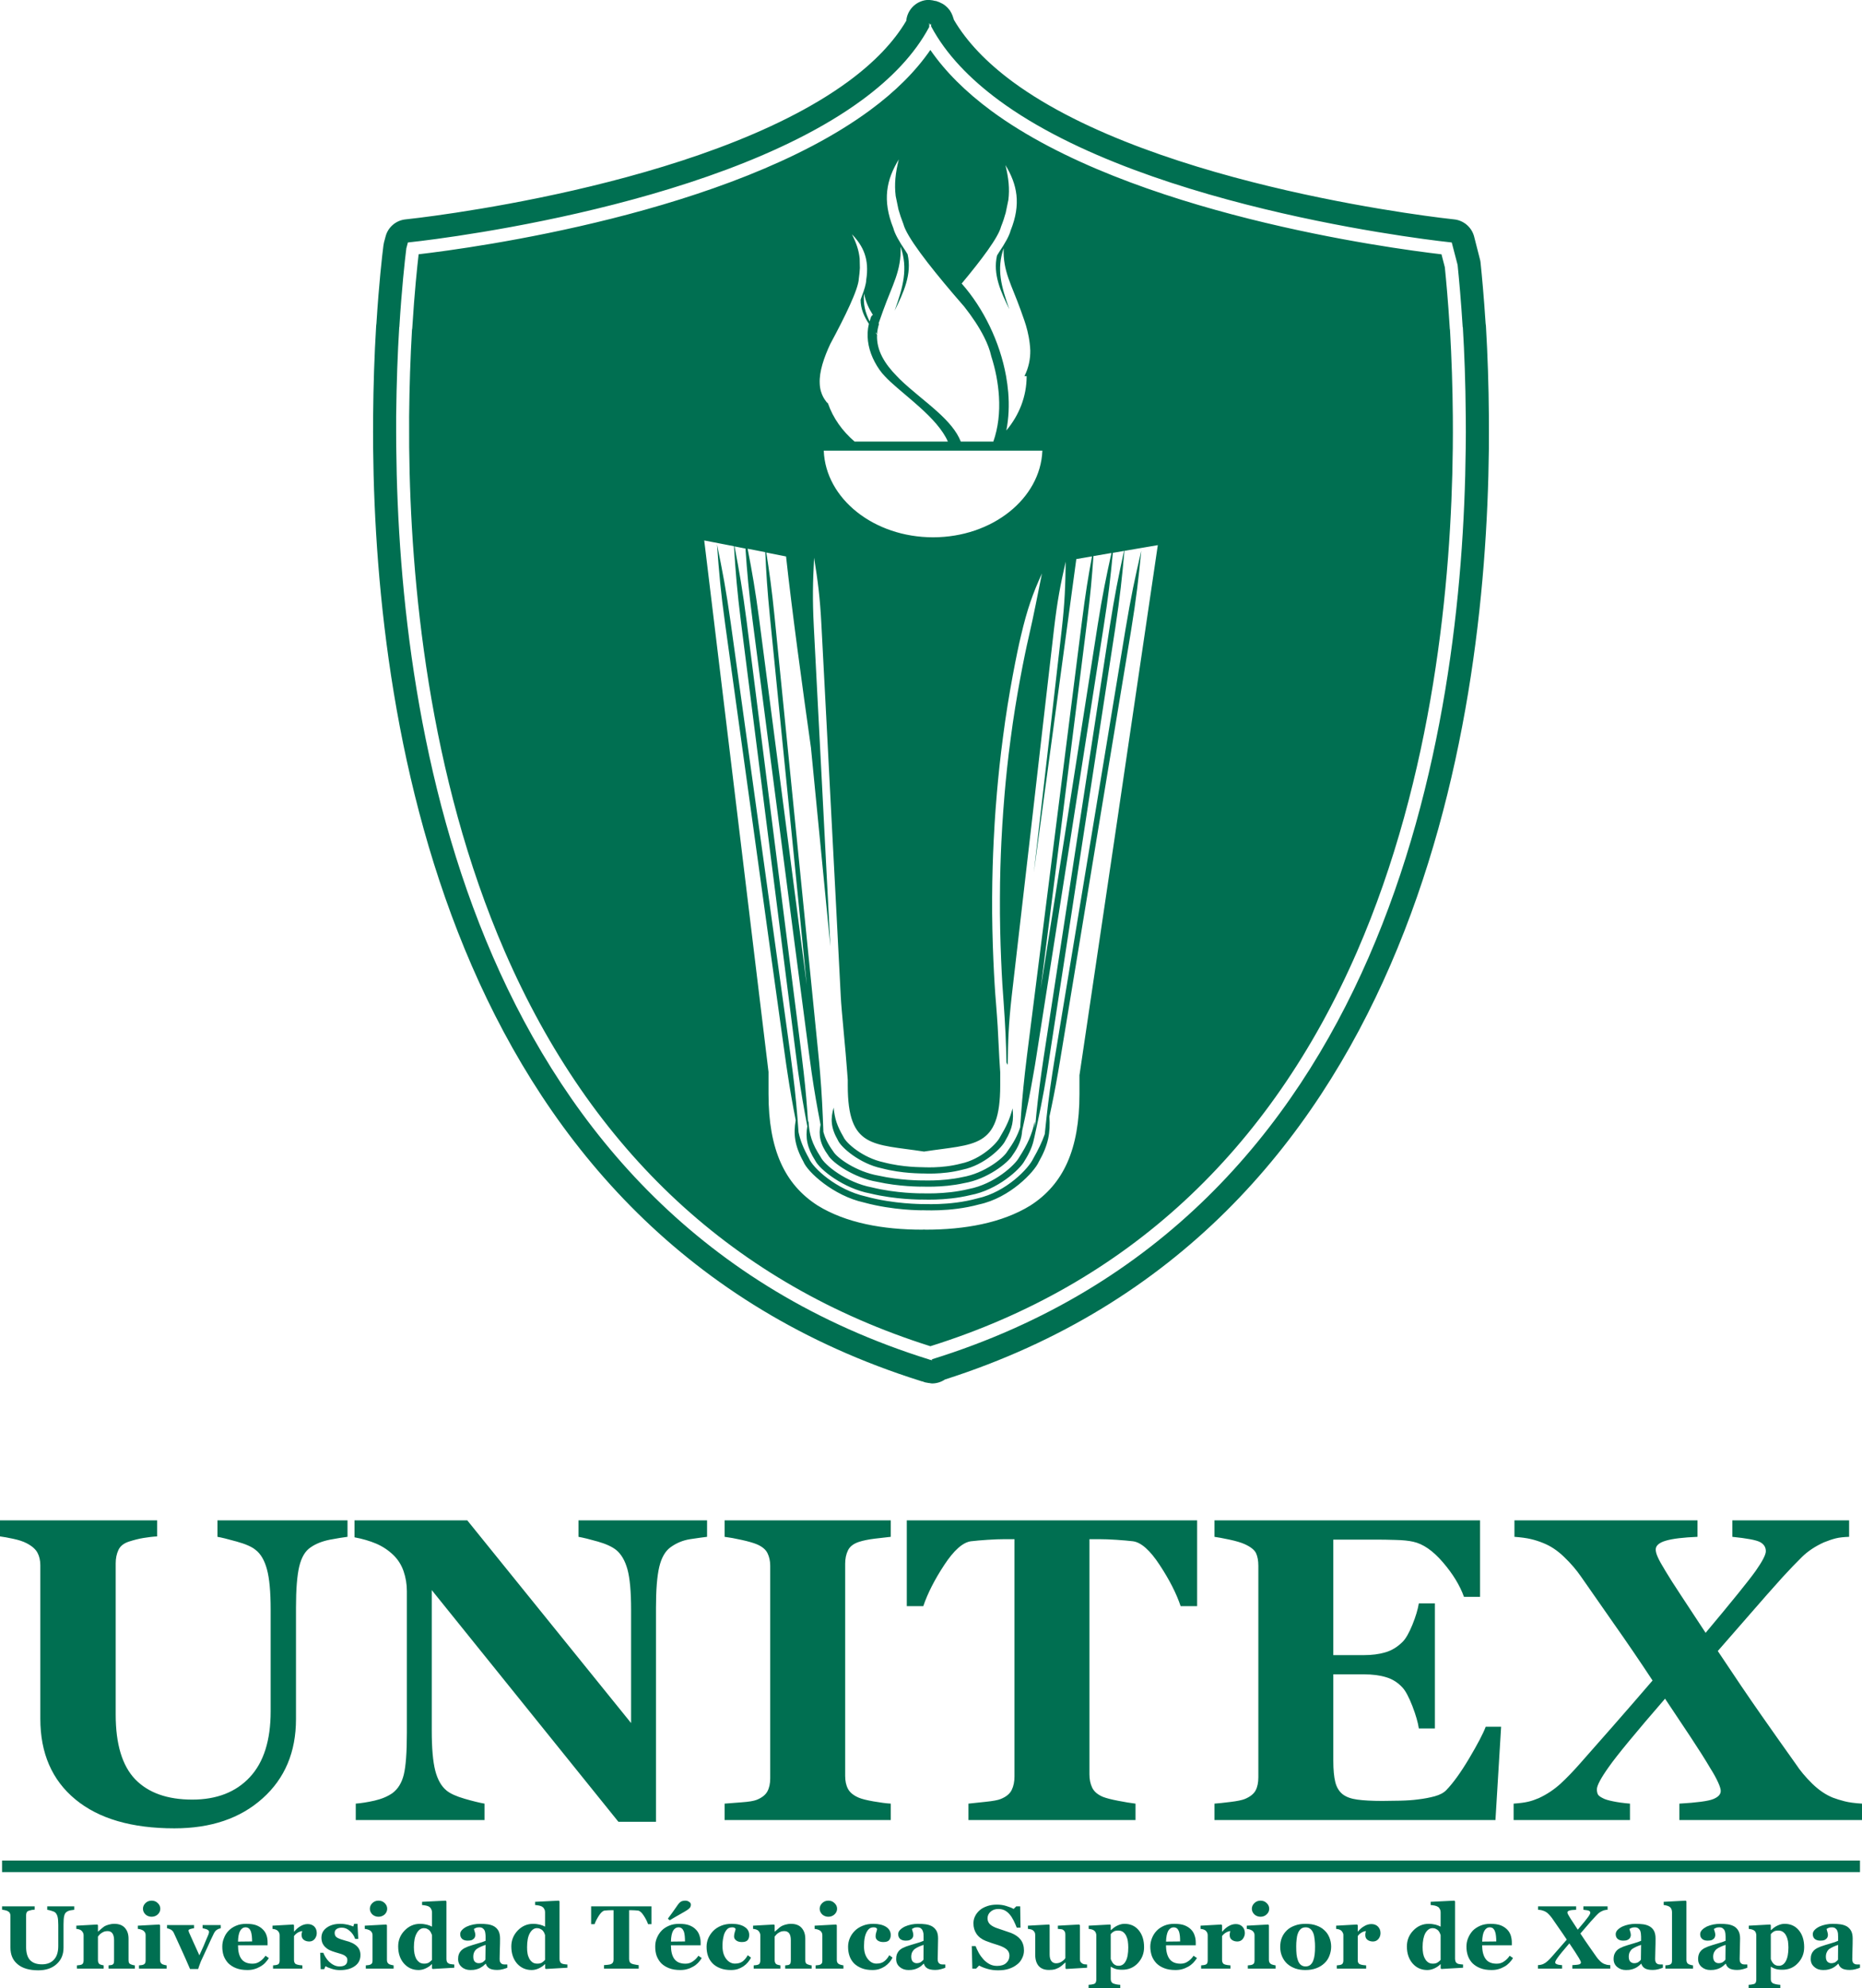 <?xml version="1.0" encoding="UTF-8"?>
<svg xmlns="http://www.w3.org/2000/svg" xmlns:xlink="http://www.w3.org/1999/xlink" width="180pt" height="192.11pt" viewBox="0 0 180 192.11" version="1.1">
<defs>
<clipPath id="clip1">
  <path d="M 0 0 L 180 0 L 180 192.109 L 0 192.109 Z M 0 0 "/>
</clipPath>
</defs>
<g id="surface1">
<g clip-path="url(#clip1)" clip-rule="nonzero">
<path style=" stroke:none;fill-rule:nonzero;fill:rgb(0%,43.529%,31.764%);fill-opacity:1;" d="M 2.57 149.117 C 3.09 149.387 3.438 149.691 3.621 150.035 C 3.805 150.375 3.898 150.781 3.898 151.258 L 3.898 166.074 C 3.898 169.41 5.027 172.008 7.285 173.871 C 9.543 175.738 12.738 176.668 16.859 176.668 C 20.395 176.668 23.238 175.703 25.387 173.77 C 27.543 171.844 28.613 169.285 28.613 166.117 L 28.613 155.34 C 28.613 153.57 28.719 152.246 28.93 151.359 C 29.145 150.473 29.508 149.863 30.023 149.523 C 30.527 149.168 31.148 148.926 31.891 148.777 C 32.633 148.637 33.199 148.547 33.594 148.5 L 33.594 146.91 L 21.023 146.91 L 21.023 148.5 C 21.375 148.559 21.992 148.707 22.867 148.953 C 23.746 149.195 24.363 149.469 24.715 149.77 C 25.207 150.148 25.57 150.77 25.805 151.637 C 26.043 152.5 26.164 153.801 26.164 155.543 L 26.164 165.363 C 26.164 168.168 25.492 170.289 24.148 171.727 C 22.801 173.172 20.945 173.891 18.586 173.891 C 16.176 173.891 14.344 173.238 13.078 171.938 C 11.816 170.629 11.184 168.539 11.184 165.668 L 11.184 151.055 C 11.184 150.578 11.273 150.148 11.449 149.77 C 11.625 149.387 11.973 149.117 12.488 148.953 C 12.953 148.805 13.406 148.688 13.859 148.613 C 14.305 148.539 14.75 148.484 15.188 148.461 L 15.188 146.91 L 0 146.91 L 0 148.461 C 0.328 148.5 0.746 148.578 1.262 148.688 C 1.781 148.797 2.219 148.934 2.57 149.117 M 38.023 150.258 C 38.473 150.691 38.801 151.211 39.012 151.816 C 39.223 152.426 39.332 153.07 39.332 153.746 L 39.332 167.465 C 39.332 169.34 39.23 170.68 39.035 171.477 C 38.84 172.27 38.473 172.867 37.941 173.262 C 37.48 173.586 36.902 173.828 36.219 173.988 C 35.531 174.145 34.918 174.238 34.391 174.281 L 34.391 175.867 L 46.84 175.867 L 46.84 174.281 C 46.363 174.199 45.723 174.043 44.922 173.812 C 44.117 173.578 43.531 173.316 43.168 173.016 C 42.664 172.605 42.301 171.965 42.074 171.086 C 41.852 170.211 41.738 168.926 41.738 167.234 L 41.738 153.648 L 59.781 176.035 L 63.414 176.035 L 63.414 155.34 C 63.414 153.613 63.52 152.301 63.73 151.41 C 63.941 150.523 64.301 149.891 64.801 149.523 C 65.375 149.102 66.012 148.836 66.719 148.727 C 67.43 148.617 67.969 148.547 68.352 148.5 L 68.352 146.91 L 55.922 146.91 L 55.922 148.5 C 56.398 148.586 57.023 148.738 57.801 148.961 C 58.578 149.184 59.164 149.453 59.559 149.766 C 60.062 150.176 60.426 150.805 60.66 151.656 C 60.891 152.508 61.008 153.801 61.008 155.539 L 61.008 166.496 L 45.172 146.91 L 34.27 146.91 L 34.27 148.547 C 35.059 148.695 35.762 148.902 36.379 149.164 C 37 149.434 37.547 149.797 38.023 150.258 M 81.969 149.82 C 82.145 149.445 82.496 149.168 83.027 148.992 C 83.445 148.855 83.969 148.75 84.578 148.676 C 85.191 148.602 85.699 148.547 86.109 148.5 L 86.109 146.91 L 70.047 146.91 L 70.047 148.5 C 70.512 148.559 71.059 148.656 71.703 148.801 C 72.34 148.941 72.82 149.082 73.148 149.215 C 73.668 149.434 74.016 149.719 74.191 150.074 C 74.367 150.43 74.457 150.836 74.457 151.301 L 74.457 171.832 C 74.457 172.348 74.363 172.773 74.18 173.105 C 73.996 173.441 73.652 173.711 73.148 173.914 C 72.879 174.023 72.387 174.105 71.668 174.156 C 70.957 174.211 70.41 174.254 70.047 174.281 L 70.047 175.867 L 86.109 175.867 L 86.109 174.281 C 85.664 174.254 85.105 174.18 84.445 174.066 C 83.785 173.949 83.316 173.832 83.027 173.711 C 82.512 173.492 82.16 173.207 81.977 172.859 C 81.793 172.516 81.703 172.098 81.703 171.605 L 81.703 151.098 C 81.703 150.621 81.789 150.191 81.969 149.82 M 106.273 148.727 C 106.734 148.727 107.285 148.746 107.926 148.789 C 108.562 148.832 109.098 148.879 109.531 148.93 C 110.32 149.039 111.18 149.805 112.105 151.219 C 113.039 152.637 113.719 153.961 114.133 155.199 L 115.727 155.199 L 115.727 146.91 L 87.66 146.91 L 87.66 155.199 L 89.254 155.199 C 89.676 153.961 90.348 152.637 91.281 151.219 C 92.211 149.805 93.07 149.039 93.855 148.93 C 94.289 148.879 94.824 148.832 95.465 148.789 C 96.105 148.746 96.652 148.727 97.113 148.727 L 98.07 148.727 L 98.07 171.648 C 98.07 172.152 97.984 172.586 97.805 172.953 C 97.629 173.324 97.277 173.617 96.742 173.832 C 96.484 173.941 96 174.031 95.285 174.105 C 94.57 174.18 94.016 174.238 93.621 174.281 L 93.621 175.867 L 109.77 175.867 L 109.77 174.281 C 109.305 174.227 108.742 174.133 108.082 174.004 C 107.422 173.879 106.938 173.75 106.625 173.629 C 106.105 173.41 105.762 173.113 105.582 172.738 C 105.402 172.363 105.316 171.938 105.316 171.445 L 105.316 148.727 Z M 178.32 174.055 C 177.902 173.949 177.527 173.832 177.203 173.711 C 176.512 173.438 175.84 172.984 175.191 172.355 C 174.547 171.719 174.02 171.094 173.609 170.465 C 172.562 168.996 171.453 167.43 170.281 165.754 C 169.109 164.082 167.703 162.012 166.059 159.535 C 167.391 158.012 168.52 156.719 169.438 155.664 C 170.352 154.605 171.316 153.52 172.32 152.402 C 173.004 151.656 173.633 151 174.203 150.441 C 174.773 149.883 175.48 149.414 176.324 149.031 C 176.762 148.855 177.148 148.727 177.477 148.645 C 177.812 148.562 178.238 148.52 178.754 148.5 L 178.754 146.91 L 167.465 146.91 L 167.465 148.5 C 168.863 148.645 169.754 148.805 170.137 149.004 C 170.512 149.203 170.703 149.496 170.703 149.891 C 170.703 150.23 170.371 150.867 169.715 151.801 C 169.055 152.73 167.441 154.723 164.883 157.777 C 164.008 156.449 163.227 155.258 162.539 154.215 C 161.848 153.168 161.34 152.375 161.016 151.828 C 160.633 151.203 160.379 150.746 160.254 150.453 C 160.121 150.16 160.059 149.918 160.059 149.727 C 160.059 149.348 160.391 149.059 161.047 148.871 C 161.707 148.676 162.727 148.559 164.098 148.5 L 164.098 146.91 L 146.402 146.91 L 146.402 148.5 C 147.02 148.547 147.539 148.613 147.977 148.715 C 148.41 148.816 148.809 148.945 149.164 149.094 C 149.875 149.371 150.547 149.812 151.199 150.441 C 151.848 151.062 152.387 151.695 152.82 152.32 C 153.691 153.57 154.75 155.09 155.996 156.871 C 157.254 158.652 158.504 160.488 159.754 162.383 C 158.434 163.918 157.176 165.367 155.98 166.73 C 154.781 168.09 153.711 169.309 152.758 170.387 C 152.102 171.133 151.473 171.789 150.859 172.355 C 150.242 172.914 149.543 173.387 148.754 173.75 C 148.41 173.895 148.07 174.02 147.719 174.098 C 147.371 174.18 146.906 174.238 146.324 174.281 L 146.324 175.867 L 157.57 175.867 L 157.57 174.281 C 156.934 174.227 156.379 174.152 155.922 174.055 C 155.461 173.961 155.133 173.863 154.941 173.75 C 154.688 173.629 154.523 173.5 154.461 173.375 C 154.402 173.242 154.371 173.082 154.371 172.895 C 154.371 172.539 154.754 171.816 155.527 170.73 C 156.289 169.641 158.102 167.441 160.961 164.141 C 161.816 165.418 162.641 166.66 163.441 167.863 C 164.238 169.066 164.871 170.07 165.344 170.875 C 165.66 171.375 165.906 171.82 166.082 172.211 C 166.262 172.598 166.344 172.883 166.344 173.055 C 166.344 173.387 166.102 173.645 165.613 173.844 C 165.125 174.039 164.031 174.184 162.344 174.281 L 162.344 175.867 L 180 175.867 L 180 174.281 C 179.305 174.238 178.746 174.164 178.32 174.055 M 121.379 173.008 C 121.203 173.34 120.855 173.617 120.34 173.832 C 120.07 173.941 119.605 174.039 118.953 174.117 C 118.301 174.199 117.781 174.254 117.402 174.281 L 117.402 175.867 L 144.566 175.867 L 145.113 166.852 L 143.625 166.852 C 143.367 167.531 142.828 168.555 142.016 169.922 C 141.199 171.293 140.461 172.309 139.812 172.977 C 139.566 173.234 139.195 173.43 138.695 173.57 C 138.199 173.703 137.668 173.805 137.098 173.871 C 136.594 173.941 136.008 173.98 135.34 173.996 C 134.676 174.012 134.105 174.02 133.629 174.02 C 132.605 174.02 131.801 173.973 131.211 173.891 C 130.617 173.812 130.152 173.645 129.809 173.387 C 129.457 173.109 129.215 172.719 129.086 172.211 C 128.957 171.699 128.891 171.008 128.891 170.137 L 128.891 161.789 L 131.871 161.789 C 132.672 161.789 133.383 161.879 133.996 162.066 C 134.609 162.246 135.141 162.582 135.59 163.078 C 135.887 163.402 136.203 164 136.539 164.863 C 136.871 165.723 137.074 166.445 137.16 167.016 L 138.711 167.016 L 138.711 154.93 L 137.16 154.93 C 137.062 155.516 136.859 156.207 136.539 156.992 C 136.215 157.785 135.902 158.336 135.59 158.648 C 135.082 159.152 134.523 159.492 133.914 159.664 C 133.297 159.844 132.621 159.93 131.871 159.93 L 128.891 159.93 L 128.891 148.77 L 133.098 148.77 C 133.57 148.77 134.172 148.777 134.902 148.801 C 135.629 148.816 136.195 148.879 136.609 148.973 C 137.559 149.176 138.52 149.836 139.484 150.961 C 140.453 152.086 141.129 153.199 141.523 154.301 L 143.078 154.301 L 143.078 146.91 L 117.402 146.91 L 117.402 148.5 C 117.727 148.547 118.211 148.633 118.852 148.77 C 119.488 148.906 119.988 149.055 120.34 149.215 C 120.91 149.477 121.273 149.766 121.422 150.082 C 121.57 150.402 121.645 150.812 121.645 151.301 L 121.645 171.727 C 121.645 172.246 121.559 172.672 121.379 173.008 M 52.691 189.379 C 52.594 189.488 52.488 189.574 52.379 189.648 C 52.262 189.707 52.125 189.742 51.949 189.742 C 51.77 189.742 51.613 189.707 51.484 189.621 C 51.355 189.527 51.25 189.414 51.168 189.262 C 51.09 189.109 51.027 188.945 51 188.77 C 50.961 188.582 50.953 188.383 50.953 188.152 C 50.953 187.566 51.039 187.117 51.219 186.797 C 51.402 186.477 51.633 186.312 51.91 186.312 C 52.035 186.312 52.137 186.336 52.227 186.387 C 52.332 186.43 52.406 186.484 52.461 186.543 C 52.523 186.613 52.57 186.688 52.609 186.762 C 52.645 186.848 52.672 186.918 52.691 186.98 Z M 54.312 189.73 C 54.23 189.691 54.176 189.637 54.145 189.555 C 54.105 189.484 54.09 189.387 54.09 189.285 L 54.09 183.727 L 54.023 183.656 L 51.73 183.77 L 51.73 184.078 C 51.867 184.086 51.996 184.105 52.133 184.133 C 52.258 184.16 52.367 184.203 52.449 184.27 C 52.523 184.316 52.582 184.391 52.621 184.484 C 52.672 184.574 52.691 184.672 52.691 184.773 L 52.691 186.168 C 52.57 186.098 52.406 186.031 52.199 185.977 C 51.996 185.93 51.777 185.895 51.547 185.895 C 50.961 185.895 50.461 186.113 50.047 186.543 C 49.641 186.969 49.43 187.48 49.43 188.078 C 49.43 188.75 49.613 189.301 49.977 189.727 C 50.352 190.145 50.824 190.359 51.398 190.359 C 51.633 190.359 51.871 190.305 52.105 190.191 C 52.344 190.078 52.527 189.949 52.672 189.797 L 52.699 189.809 L 52.699 190.195 L 52.762 190.258 L 54.848 190.137 L 54.848 189.824 C 54.777 189.82 54.688 189.816 54.57 189.797 C 54.465 189.785 54.367 189.766 54.312 189.73 M 97.73 186.773 C 97.555 186.707 97.363 186.641 97.148 186.574 C 96.93 186.5 96.719 186.43 96.516 186.359 C 96.148 186.246 95.891 186.109 95.719 185.953 C 95.555 185.801 95.465 185.605 95.465 185.367 C 95.465 185.109 95.566 184.891 95.762 184.723 C 95.953 184.551 96.199 184.461 96.516 184.461 C 96.754 184.461 96.969 184.512 97.145 184.605 C 97.328 184.707 97.488 184.84 97.621 185.008 C 97.75 185.156 97.867 185.348 97.988 185.582 C 98.102 185.812 98.199 186.035 98.289 186.262 L 98.652 186.262 L 98.621 184.203 L 98.246 184.203 L 97.988 184.457 C 97.828 184.359 97.594 184.27 97.301 184.18 C 97.012 184.082 96.695 184.039 96.363 184.039 C 96.027 184.039 95.707 184.086 95.414 184.191 C 95.117 184.297 94.879 184.426 94.703 184.586 C 94.504 184.762 94.355 184.957 94.254 185.172 C 94.148 185.387 94.102 185.613 94.102 185.852 C 94.102 186.219 94.191 186.555 94.395 186.859 C 94.594 187.152 94.891 187.387 95.289 187.543 C 95.465 187.613 95.652 187.68 95.859 187.75 C 96.059 187.809 96.277 187.883 96.516 187.961 C 96.875 188.078 97.148 188.219 97.324 188.375 C 97.496 188.531 97.582 188.73 97.582 188.969 C 97.582 189.254 97.48 189.488 97.27 189.68 C 97.07 189.867 96.77 189.961 96.391 189.961 C 96.105 189.961 95.855 189.898 95.645 189.781 C 95.426 189.66 95.23 189.508 95.062 189.32 C 94.898 189.137 94.746 188.93 94.617 188.703 C 94.492 188.469 94.391 188.258 94.309 188.043 L 93.941 188.043 L 93.996 190.223 L 94.359 190.223 L 94.652 189.926 C 94.871 190.051 95.137 190.16 95.461 190.25 C 95.785 190.344 96.121 190.387 96.488 190.387 C 96.879 190.387 97.23 190.344 97.527 190.242 C 97.828 190.145 98.086 190.012 98.312 189.828 C 98.52 189.676 98.691 189.469 98.805 189.223 C 98.93 188.984 98.988 188.73 98.988 188.469 C 98.988 188.059 98.879 187.703 98.668 187.43 C 98.453 187.152 98.141 186.934 97.73 186.773 M 65.758 184.961 C 66.055 184.797 66.273 184.664 66.41 184.578 C 66.543 184.496 66.629 184.414 66.695 184.336 C 66.754 184.262 66.785 184.16 66.785 184.027 C 66.785 183.93 66.73 183.84 66.617 183.77 C 66.508 183.691 66.383 183.656 66.246 183.656 C 66.09 183.656 65.945 183.688 65.836 183.746 C 65.73 183.809 65.613 183.922 65.492 184.102 C 65.391 184.238 65.273 184.406 65.141 184.605 C 65.008 184.797 64.812 185.066 64.562 185.395 L 64.742 185.551 C 65.113 185.324 65.457 185.129 65.758 184.961 M 89.273 189.367 C 89.191 189.461 89.098 189.535 89 189.605 C 88.898 189.66 88.773 189.699 88.613 189.699 C 88.473 189.699 88.348 189.648 88.242 189.551 C 88.145 189.449 88.09 189.289 88.09 189.07 C 88.09 188.902 88.125 188.758 88.18 188.633 C 88.242 188.512 88.328 188.406 88.434 188.324 C 88.531 188.258 88.652 188.18 88.812 188.109 C 88.969 188.039 89.129 187.98 89.281 187.93 Z M 90.883 189.777 C 90.797 189.738 90.742 189.684 90.703 189.609 C 90.664 189.535 90.648 189.438 90.648 189.309 C 90.648 189.176 90.652 188.887 90.664 188.449 C 90.672 188.012 90.684 187.625 90.684 187.309 C 90.684 187.008 90.637 186.762 90.531 186.574 C 90.426 186.387 90.281 186.246 90.109 186.141 C 89.926 186.039 89.719 185.973 89.492 185.941 C 89.27 185.91 89.016 185.895 88.738 185.895 C 88.539 185.895 88.328 185.918 88.09 185.961 C 87.863 186.012 87.656 186.074 87.48 186.156 C 87.297 186.246 87.145 186.348 87.016 186.477 C 86.891 186.602 86.828 186.738 86.828 186.898 C 86.828 187.082 86.891 187.23 87.008 187.348 C 87.137 187.457 87.316 187.52 87.555 187.52 C 87.723 187.52 87.848 187.5 87.922 187.473 C 88.008 187.441 88.074 187.395 88.145 187.336 C 88.188 187.297 88.223 187.238 88.254 187.168 C 88.281 187.09 88.289 187.035 88.289 186.98 C 88.289 186.879 88.273 186.773 88.234 186.656 C 88.188 186.539 88.168 186.449 88.16 186.391 C 88.215 186.359 88.277 186.316 88.363 186.285 C 88.441 186.246 88.547 186.234 88.676 186.234 C 88.812 186.234 88.926 186.262 89.016 186.324 C 89.094 186.391 89.156 186.461 89.191 186.555 C 89.23 186.637 89.254 186.734 89.273 186.848 C 89.281 186.961 89.281 187.059 89.281 187.125 L 89.281 187.535 C 89.121 187.613 88.863 187.703 88.508 187.801 C 88.148 187.902 87.844 188.004 87.586 188.09 C 87.453 188.148 87.328 188.199 87.211 188.258 C 87.105 188.32 87.004 188.395 86.918 188.48 C 86.828 188.582 86.762 188.695 86.703 188.828 C 86.656 188.961 86.633 189.109 86.633 189.293 C 86.633 189.621 86.746 189.871 86.977 190.066 C 87.211 190.266 87.496 190.359 87.82 190.359 C 88.035 190.359 88.215 190.344 88.34 190.309 C 88.461 190.281 88.586 190.238 88.715 190.176 C 88.824 190.125 88.918 190.066 89.008 190 C 89.094 189.934 89.191 189.848 89.281 189.754 L 89.312 189.754 C 89.371 189.945 89.473 190.094 89.645 190.195 C 89.812 190.297 90.066 190.352 90.414 190.352 C 90.602 190.352 90.781 190.328 90.945 190.281 C 91.117 190.238 91.262 190.188 91.387 190.137 L 91.387 189.824 C 91.305 189.824 91.211 189.82 91.105 189.82 C 91 189.816 90.926 189.805 90.883 189.777 M 57.145 185.93 L 57.477 185.93 C 57.566 185.668 57.711 185.395 57.898 185.102 C 58.09 184.805 58.27 184.648 58.434 184.617 C 58.527 184.613 58.637 184.605 58.766 184.59 C 58.902 184.586 59.016 184.578 59.113 184.578 L 59.312 184.578 L 59.312 189.344 C 59.312 189.449 59.297 189.543 59.254 189.621 C 59.219 189.691 59.141 189.754 59.039 189.797 C 58.977 189.82 58.883 189.84 58.734 189.855 C 58.586 189.871 58.469 189.883 58.387 189.887 L 58.387 190.223 L 61.742 190.223 L 61.742 189.887 C 61.648 189.879 61.531 189.863 61.395 189.832 C 61.25 189.809 61.156 189.781 61.09 189.754 C 60.98 189.711 60.906 189.648 60.875 189.574 C 60.84 189.492 60.816 189.406 60.816 189.305 L 60.816 184.578 L 61.02 184.578 C 61.109 184.578 61.223 184.586 61.359 184.59 C 61.492 184.605 61.598 184.613 61.691 184.617 C 61.855 184.648 62.039 184.805 62.23 185.102 C 62.422 185.395 62.562 185.668 62.648 185.93 L 62.977 185.93 L 62.977 184.203 L 57.145 184.203 Z M 65.07 186.562 C 65.195 186.348 65.375 186.234 65.602 186.234 C 65.719 186.234 65.824 186.273 65.906 186.336 C 65.992 186.406 66.055 186.512 66.109 186.637 C 66.145 186.75 66.18 186.898 66.195 187.074 C 66.211 187.25 66.219 187.43 66.219 187.598 L 64.859 187.613 C 64.871 187.137 64.941 186.789 65.07 186.562 M 66.973 189.527 C 66.762 189.68 66.523 189.746 66.262 189.746 C 65.773 189.746 65.414 189.598 65.191 189.293 C 64.969 188.992 64.859 188.551 64.859 187.969 L 67.73 187.969 L 67.73 187.691 C 67.73 187.453 67.688 187.227 67.613 187.008 C 67.539 186.785 67.426 186.598 67.262 186.438 C 67.098 186.266 66.887 186.133 66.629 186.035 C 66.383 185.941 66.051 185.895 65.656 185.895 C 65.289 185.895 64.961 185.953 64.672 186.078 C 64.379 186.203 64.137 186.363 63.949 186.562 C 63.75 186.773 63.605 187.008 63.496 187.273 C 63.383 187.535 63.34 187.812 63.34 188.102 C 63.34 188.426 63.383 188.719 63.477 188.992 C 63.582 189.262 63.73 189.504 63.922 189.707 C 64.117 189.898 64.375 190.066 64.676 190.18 C 64.98 190.301 65.344 190.359 65.766 190.359 C 66.012 190.359 66.234 190.332 66.426 190.273 C 66.625 190.223 66.82 190.137 67.004 190.031 C 67.184 189.934 67.34 189.809 67.48 189.668 C 67.625 189.516 67.738 189.371 67.836 189.203 L 67.516 188.98 C 67.367 189.199 67.184 189.387 66.973 189.527 M 71.793 189.527 C 71.605 189.668 71.352 189.738 71.043 189.738 C 70.715 189.738 70.434 189.586 70.195 189.277 C 69.961 188.969 69.844 188.559 69.844 188.059 C 69.844 187.73 69.867 187.441 69.926 187.207 C 69.969 186.965 70.039 186.773 70.129 186.637 C 70.219 186.484 70.316 186.383 70.418 186.316 C 70.527 186.262 70.645 186.234 70.77 186.234 C 70.875 186.234 70.949 186.246 70.992 186.273 C 71.043 186.301 71.086 186.336 71.113 186.391 C 71.105 186.457 71.078 186.559 71.031 186.699 C 70.992 186.832 70.961 186.973 70.961 187.105 C 70.961 187.277 71.035 187.406 71.184 187.512 C 71.324 187.609 71.504 187.656 71.711 187.656 C 71.973 187.656 72.16 187.598 72.27 187.477 C 72.379 187.352 72.426 187.184 72.426 186.98 C 72.426 186.645 72.285 186.383 71.973 186.188 C 71.676 185.992 71.258 185.895 70.738 185.895 C 70.367 185.895 70.027 185.953 69.719 186.078 C 69.418 186.203 69.16 186.363 68.953 186.574 C 68.758 186.773 68.598 187.008 68.477 187.27 C 68.363 187.535 68.305 187.82 68.305 188.109 C 68.305 188.43 68.348 188.73 68.445 189.008 C 68.543 189.281 68.688 189.516 68.887 189.719 C 69.078 189.914 69.324 190.07 69.633 190.188 C 69.926 190.305 70.277 190.359 70.672 190.359 C 70.906 190.359 71.125 190.328 71.312 190.27 C 71.492 190.211 71.676 190.125 71.852 190.012 C 72.023 189.898 72.164 189.77 72.289 189.625 C 72.406 189.484 72.516 189.332 72.598 189.156 L 72.285 188.93 C 72.141 189.188 71.973 189.387 71.793 189.527 M 46.922 189.367 C 46.844 189.461 46.762 189.535 46.66 189.605 C 46.562 189.66 46.438 189.699 46.277 189.699 C 46.121 189.699 46 189.648 45.898 189.551 C 45.797 189.449 45.754 189.289 45.754 189.07 C 45.754 188.902 45.781 188.758 45.84 188.633 C 45.898 188.512 45.98 188.406 46.086 188.324 C 46.188 188.258 46.312 188.18 46.473 188.109 C 46.629 188.039 46.785 187.98 46.941 187.93 Z M 48.535 189.777 C 48.457 189.738 48.402 189.684 48.363 189.609 C 48.316 189.535 48.297 189.438 48.297 189.309 C 48.297 189.176 48.309 188.887 48.316 188.449 C 48.336 188.012 48.34 187.625 48.34 187.309 C 48.34 187.008 48.285 186.762 48.188 186.574 C 48.086 186.387 47.941 186.246 47.77 186.141 C 47.59 186.039 47.383 185.973 47.148 185.941 C 46.922 185.91 46.664 185.895 46.398 185.895 C 46.199 185.895 45.98 185.918 45.754 185.961 C 45.516 186.012 45.312 186.074 45.137 186.156 C 44.949 186.246 44.797 186.348 44.676 186.477 C 44.547 186.602 44.488 186.738 44.488 186.898 C 44.488 187.082 44.547 187.23 44.668 187.348 C 44.785 187.457 44.973 187.52 45.211 187.52 C 45.379 187.52 45.496 187.5 45.586 187.473 C 45.66 187.441 45.734 187.395 45.797 187.336 C 45.852 187.297 45.887 187.238 45.91 187.168 C 45.934 187.09 45.953 187.035 45.953 186.98 C 45.953 186.879 45.93 186.773 45.891 186.656 C 45.852 186.539 45.824 186.449 45.816 186.391 C 45.867 186.359 45.934 186.316 46.02 186.285 C 46.105 186.246 46.215 186.234 46.336 186.234 C 46.473 186.234 46.582 186.262 46.664 186.324 C 46.754 186.391 46.812 186.461 46.855 186.555 C 46.887 186.637 46.914 186.734 46.922 186.848 C 46.938 186.961 46.941 187.059 46.941 187.125 L 46.941 187.535 C 46.781 187.613 46.516 187.703 46.156 187.801 C 45.797 187.902 45.496 188.004 45.238 188.09 C 45.113 188.148 44.984 188.199 44.871 188.258 C 44.762 188.32 44.668 188.395 44.578 188.48 C 44.488 188.582 44.41 188.695 44.363 188.828 C 44.309 188.961 44.285 189.109 44.285 189.293 C 44.285 189.621 44.402 189.871 44.633 190.066 C 44.863 190.266 45.148 190.359 45.469 190.359 C 45.699 190.359 45.867 190.344 45.992 190.309 C 46.113 190.281 46.238 190.238 46.379 190.176 C 46.473 190.125 46.57 190.066 46.664 190 C 46.754 189.934 46.844 189.848 46.941 189.754 L 46.965 189.754 C 47.023 189.945 47.137 190.094 47.301 190.195 C 47.465 190.297 47.723 190.352 48.07 190.352 C 48.258 190.352 48.438 190.328 48.609 190.281 C 48.773 190.238 48.922 190.188 49.047 190.137 L 49.047 189.824 C 48.965 189.824 48.863 189.82 48.762 189.82 C 48.66 189.816 48.586 189.805 48.535 189.777 M 78.07 189.809 C 77.98 189.773 77.918 189.727 77.891 189.66 C 77.863 189.598 77.848 189.516 77.848 189.41 L 77.848 187.336 C 77.848 186.902 77.73 186.559 77.496 186.293 C 77.27 186.031 76.922 185.895 76.457 185.895 C 76.266 185.895 76.094 185.93 75.922 185.973 C 75.754 186.023 75.613 186.078 75.512 186.141 C 75.41 186.207 75.305 186.289 75.199 186.391 C 75.082 186.488 74.984 186.574 74.906 186.645 L 74.887 186.645 L 74.887 186.031 L 74.824 185.961 L 72.801 186.074 L 72.801 186.387 C 72.898 186.391 72.98 186.406 73.059 186.43 C 73.137 186.457 73.203 186.484 73.254 186.516 C 73.32 186.574 73.387 186.637 73.426 186.727 C 73.477 186.809 73.5 186.891 73.5 186.98 L 73.5 189.453 C 73.5 189.555 73.48 189.637 73.445 189.707 C 73.414 189.773 73.352 189.82 73.262 189.848 C 73.215 189.867 73.148 189.879 73.074 189.887 C 73 189.898 72.934 189.906 72.859 189.91 L 72.859 190.223 L 75.441 190.223 L 75.441 189.91 C 75.379 189.902 75.305 189.887 75.242 189.867 C 75.164 189.848 75.117 189.828 75.074 189.809 C 75.004 189.77 74.961 189.719 74.934 189.648 C 74.906 189.586 74.887 189.504 74.887 189.406 L 74.887 187.125 C 74.922 187.082 74.965 187.027 75.016 186.973 C 75.066 186.914 75.129 186.852 75.211 186.797 C 75.305 186.734 75.398 186.684 75.496 186.645 C 75.594 186.617 75.703 186.598 75.812 186.598 C 76.02 186.598 76.18 186.668 76.293 186.816 C 76.395 186.961 76.449 187.18 76.449 187.469 L 76.449 189.453 C 76.449 189.566 76.426 189.66 76.406 189.719 C 76.383 189.773 76.34 189.82 76.277 189.848 C 76.234 189.867 76.184 189.883 76.105 189.887 C 76.031 189.898 75.969 189.906 75.906 189.91 L 75.906 190.223 L 78.461 190.223 L 78.461 189.91 C 78.375 189.902 78.297 189.887 78.234 189.867 C 78.168 189.848 78.109 189.828 78.07 189.809 M 81.145 189.809 C 81.055 189.77 81 189.719 80.953 189.648 C 80.914 189.578 80.895 189.496 80.895 189.398 L 80.895 186.031 L 80.828 185.961 L 78.75 186.074 L 78.75 186.387 C 78.832 186.391 78.93 186.41 79.035 186.441 C 79.137 186.477 79.211 186.512 79.266 186.543 C 79.332 186.59 79.387 186.645 79.43 186.723 C 79.477 186.797 79.496 186.879 79.496 186.98 L 79.496 189.453 C 79.496 189.555 79.488 189.637 79.445 189.707 C 79.406 189.766 79.344 189.82 79.258 189.848 C 79.203 189.867 79.145 189.883 79.07 189.887 C 79.004 189.898 78.93 189.906 78.848 189.91 L 78.848 190.223 L 81.535 190.223 L 81.535 189.91 C 81.465 189.902 81.395 189.887 81.324 189.867 C 81.258 189.848 81.195 189.828 81.145 189.809 M 80.664 184.992 C 80.836 184.836 80.922 184.648 80.922 184.438 C 80.922 184.227 80.836 184.039 80.664 183.887 C 80.504 183.73 80.309 183.656 80.078 183.656 C 79.852 183.656 79.656 183.73 79.488 183.887 C 79.328 184.039 79.238 184.227 79.238 184.438 C 79.238 184.648 79.328 184.836 79.488 184.992 C 79.656 185.137 79.852 185.211 80.078 185.211 C 80.305 185.211 80.5 185.137 80.664 184.992 M 85.465 189.527 C 85.281 189.668 85.039 189.738 84.719 189.738 C 84.391 189.738 84.113 189.586 83.879 189.277 C 83.637 188.969 83.523 188.559 83.523 188.059 C 83.523 187.73 83.551 187.441 83.598 187.207 C 83.652 186.965 83.727 186.773 83.812 186.637 C 83.902 186.484 83.992 186.383 84.105 186.316 C 84.207 186.262 84.32 186.234 84.449 186.234 C 84.551 186.234 84.625 186.246 84.672 186.273 C 84.73 186.301 84.762 186.336 84.789 186.391 C 84.785 186.457 84.758 186.559 84.711 186.699 C 84.664 186.832 84.645 186.973 84.645 187.105 C 84.645 187.277 84.711 187.406 84.855 187.512 C 85.004 187.609 85.18 187.656 85.387 187.656 C 85.66 187.656 85.844 187.598 85.949 187.477 C 86.055 187.352 86.109 187.184 86.109 186.98 C 86.109 186.645 85.957 186.383 85.66 186.188 C 85.348 185.992 84.941 185.895 84.422 185.895 C 84.047 185.895 83.715 185.953 83.406 186.078 C 83.098 186.203 82.836 186.363 82.633 186.574 C 82.43 186.773 82.27 187.008 82.156 187.27 C 82.043 187.535 81.984 187.82 81.984 188.109 C 81.984 188.43 82.027 188.73 82.125 189.008 C 82.219 189.281 82.367 189.516 82.562 189.719 C 82.762 189.914 83.008 190.07 83.309 190.188 C 83.609 190.305 83.953 190.359 84.344 190.359 C 84.59 190.359 84.805 190.328 84.988 190.27 C 85.172 190.211 85.355 190.125 85.531 190.012 C 85.699 189.898 85.844 189.77 85.973 189.625 C 86.094 189.484 86.195 189.332 86.281 189.156 L 85.965 188.93 C 85.824 189.188 85.66 189.387 85.465 189.527 M 104.625 189.73 C 104.543 189.68 104.488 189.625 104.449 189.555 C 104.406 189.488 104.395 189.398 104.395 189.305 L 104.395 186.031 L 104.324 185.961 L 102.266 186.074 L 102.266 186.387 C 102.367 186.391 102.461 186.398 102.555 186.41 C 102.648 186.422 102.723 186.441 102.77 186.477 C 102.844 186.527 102.898 186.59 102.938 186.664 C 102.973 186.738 102.988 186.828 102.988 186.926 L 102.988 189.203 C 102.922 189.332 102.793 189.438 102.637 189.543 C 102.477 189.648 102.305 189.707 102.094 189.707 C 101.902 189.707 101.75 189.637 101.637 189.492 C 101.527 189.359 101.469 189.141 101.469 188.852 L 101.469 186.031 L 101.426 185.961 L 99.371 186.074 L 99.371 186.387 C 99.445 186.391 99.531 186.402 99.617 186.422 C 99.711 186.441 99.785 186.469 99.84 186.512 C 99.91 186.562 99.965 186.629 100.012 186.699 C 100.051 186.762 100.074 186.859 100.074 186.965 L 100.074 188.875 C 100.074 189.344 100.188 189.707 100.406 189.965 C 100.637 190.223 100.961 190.352 101.398 190.352 C 101.637 190.352 101.82 190.332 101.953 190.297 C 102.082 190.262 102.219 190.199 102.367 190.125 C 102.488 190.055 102.594 189.977 102.688 189.898 C 102.781 189.82 102.871 189.727 102.973 189.637 L 103 189.637 L 103 190.195 L 103.059 190.258 L 105.086 190.137 L 105.086 189.824 C 104.996 189.82 104.91 189.816 104.828 189.805 C 104.746 189.789 104.672 189.766 104.625 189.73 M 155.09 189.773 C 154.945 189.719 154.809 189.621 154.672 189.488 C 154.539 189.359 154.426 189.227 154.34 189.102 C 154.129 188.797 153.895 188.469 153.652 188.121 C 153.406 187.77 153.109 187.344 152.777 186.832 C 153.047 186.512 153.289 186.246 153.477 186.023 C 153.66 185.805 153.859 185.582 154.078 185.344 C 154.211 185.188 154.352 185.055 154.465 184.938 C 154.586 184.82 154.73 184.723 154.906 184.648 C 154.996 184.605 155.074 184.578 155.145 184.57 C 155.207 184.551 155.301 184.539 155.406 184.539 L 155.406 184.203 L 153.066 184.203 L 153.066 184.539 C 153.359 184.562 153.539 184.602 153.621 184.641 C 153.695 184.684 153.734 184.746 153.734 184.828 C 153.734 184.891 153.672 185.027 153.531 185.223 C 153.398 185.41 153.066 185.832 152.523 186.461 C 152.352 186.188 152.188 185.941 152.043 185.723 C 151.898 185.504 151.789 185.34 151.723 185.223 C 151.645 185.094 151.594 185 151.562 184.945 C 151.539 184.879 151.523 184.828 151.523 184.789 C 151.523 184.711 151.594 184.648 151.73 184.609 C 151.863 184.57 152.082 184.547 152.367 184.539 L 152.367 184.203 L 148.688 184.203 L 148.688 184.539 C 148.812 184.547 148.922 184.555 149.016 184.578 C 149.105 184.605 149.188 184.629 149.262 184.656 C 149.41 184.715 149.551 184.805 149.684 184.938 C 149.816 185.07 149.926 185.199 150.023 185.328 C 150.195 185.586 150.418 185.902 150.676 186.273 C 150.941 186.645 151.199 187.027 151.461 187.422 C 151.195 187.734 150.926 188.039 150.676 188.32 C 150.43 188.609 150.207 188.859 150.004 189.086 C 149.871 189.238 149.738 189.379 149.613 189.488 C 149.484 189.609 149.34 189.707 149.18 189.781 C 149.105 189.816 149.031 189.832 148.965 189.848 C 148.895 189.867 148.793 189.883 148.672 189.887 L 148.672 190.223 L 151.008 190.223 L 151.008 189.887 C 150.875 189.879 150.758 189.867 150.664 189.848 C 150.57 189.824 150.504 189.809 150.469 189.781 C 150.41 189.754 150.371 189.727 150.359 189.707 C 150.352 189.68 150.344 189.637 150.344 189.605 C 150.344 189.527 150.418 189.387 150.586 189.156 C 150.738 188.93 151.117 188.469 151.711 187.781 C 151.891 188.051 152.062 188.309 152.23 188.559 C 152.395 188.809 152.523 189.016 152.625 189.184 C 152.691 189.289 152.742 189.387 152.777 189.461 C 152.816 189.543 152.828 189.598 152.828 189.637 C 152.828 189.707 152.781 189.758 152.684 189.805 C 152.582 189.84 152.352 189.871 152 189.887 L 152 190.223 L 155.668 190.223 L 155.668 189.887 C 155.527 189.883 155.406 189.867 155.32 189.848 C 155.234 189.82 155.152 189.797 155.09 189.773 M 163.27 189.809 C 163.188 189.766 163.117 189.719 163.09 189.648 C 163.051 189.586 163.027 189.504 163.027 189.398 L 163.027 183.727 L 162.965 183.656 L 160.828 183.77 L 160.828 184.078 C 160.918 184.082 161.02 184.102 161.141 184.137 C 161.246 184.168 161.336 184.203 161.391 184.246 C 161.465 184.289 161.52 184.359 161.57 184.453 C 161.605 184.547 161.633 184.645 161.633 184.75 L 161.633 189.453 C 161.633 189.555 161.617 189.637 161.586 189.707 C 161.547 189.766 161.488 189.82 161.395 189.848 C 161.34 189.867 161.273 189.883 161.211 189.887 C 161.145 189.898 161.066 189.906 160.992 189.91 L 160.992 190.223 L 163.668 190.223 L 163.668 189.91 C 163.582 189.902 163.508 189.887 163.449 189.867 C 163.375 189.848 163.324 189.828 163.27 189.809 M 139.266 189.379 C 139.168 189.488 139.066 189.574 138.945 189.648 C 138.832 189.707 138.699 189.742 138.523 189.742 C 138.34 189.742 138.188 189.707 138.066 189.621 C 137.934 189.527 137.828 189.414 137.754 189.262 C 137.664 189.109 137.609 188.945 137.574 188.77 C 137.543 188.582 137.523 188.383 137.523 188.152 C 137.523 187.566 137.617 187.117 137.789 186.797 C 137.977 186.477 138.211 186.312 138.488 186.312 C 138.605 186.312 138.719 186.336 138.805 186.387 C 138.902 186.43 138.977 186.484 139.035 186.543 C 139.094 186.613 139.145 186.688 139.18 186.762 C 139.215 186.848 139.246 186.918 139.266 186.98 Z M 140.883 189.73 C 140.812 189.691 140.754 189.637 140.715 189.555 C 140.688 189.484 140.66 189.387 140.66 189.285 L 140.66 183.727 L 140.598 183.656 L 138.301 183.77 L 138.301 184.078 C 138.441 184.086 138.57 184.105 138.703 184.133 C 138.828 184.16 138.938 184.203 139.031 184.27 C 139.105 184.316 139.156 184.391 139.195 184.484 C 139.246 184.574 139.266 184.672 139.266 184.773 L 139.266 186.168 C 139.141 186.098 138.977 186.031 138.777 185.977 C 138.57 185.93 138.355 185.895 138.121 185.895 C 137.535 185.895 137.035 186.113 136.621 186.543 C 136.211 186.969 136.004 187.48 136.004 188.078 C 136.004 188.75 136.188 189.301 136.559 189.727 C 136.926 190.145 137.395 190.359 137.973 190.359 C 138.211 190.359 138.445 190.305 138.684 190.191 C 138.918 190.078 139.105 189.949 139.246 189.797 L 139.27 189.809 L 139.27 190.195 L 139.332 190.258 L 141.434 190.137 L 141.434 189.824 C 141.355 189.82 141.262 189.816 141.148 189.797 C 141.027 189.785 140.941 189.766 140.883 189.73 M 166.797 189.367 C 166.719 189.461 166.629 189.535 166.531 189.605 C 166.426 189.66 166.305 189.699 166.145 189.699 C 165.992 189.699 165.867 189.648 165.77 189.551 C 165.668 189.449 165.613 189.289 165.613 189.07 C 165.613 188.902 165.648 188.758 165.707 188.633 C 165.77 188.512 165.852 188.406 165.961 188.324 C 166.051 188.258 166.184 188.18 166.344 188.109 C 166.496 188.039 166.648 187.98 166.812 187.93 Z M 168.406 189.777 C 168.324 189.738 168.27 189.684 168.23 189.609 C 168.191 189.535 168.172 189.438 168.172 189.309 C 168.172 189.176 168.184 188.887 168.191 188.449 C 168.199 188.012 168.215 187.625 168.215 187.309 C 168.215 187.008 168.16 186.762 168.055 186.574 C 167.953 186.387 167.816 186.246 167.637 186.141 C 167.453 186.039 167.242 185.973 167.02 185.941 C 166.797 185.91 166.539 185.895 166.262 185.895 C 166.066 185.895 165.852 185.918 165.613 185.961 C 165.383 186.012 165.184 186.074 165 186.156 C 164.828 186.246 164.668 186.348 164.543 186.477 C 164.426 186.602 164.355 186.738 164.355 186.898 C 164.355 187.082 164.41 187.23 164.539 187.348 C 164.656 187.457 164.836 187.52 165.074 187.52 C 165.246 187.52 165.367 187.5 165.453 187.473 C 165.535 187.441 165.605 187.395 165.668 187.336 C 165.719 187.297 165.758 187.238 165.777 187.168 C 165.801 187.09 165.82 187.035 165.82 186.98 C 165.82 186.879 165.801 186.773 165.766 186.656 C 165.723 186.539 165.699 186.449 165.688 186.391 C 165.738 186.359 165.801 186.316 165.891 186.285 C 165.973 186.246 166.07 186.234 166.199 186.234 C 166.344 186.234 166.445 186.262 166.535 186.324 C 166.617 186.391 166.684 186.461 166.723 186.555 C 166.758 186.637 166.785 186.734 166.797 186.848 C 166.805 186.961 166.812 187.059 166.812 187.125 L 166.812 187.535 C 166.648 187.613 166.379 187.703 166.027 187.801 C 165.668 187.902 165.367 188.004 165.113 188.09 C 164.98 188.148 164.855 188.199 164.742 188.258 C 164.633 188.32 164.535 188.395 164.449 188.48 C 164.355 188.582 164.281 188.695 164.234 188.828 C 164.184 188.961 164.156 189.109 164.156 189.293 C 164.156 189.621 164.273 189.871 164.5 190.066 C 164.738 190.266 165.016 190.359 165.352 190.359 C 165.566 190.359 165.738 190.344 165.859 190.309 C 165.988 190.281 166.113 190.238 166.246 190.176 C 166.352 190.125 166.445 190.066 166.535 190 C 166.617 189.934 166.719 189.848 166.812 189.754 L 166.84 189.754 C 166.895 189.945 167.004 190.094 167.172 190.195 C 167.332 190.297 167.598 190.352 167.938 190.352 C 168.121 190.352 168.309 190.328 168.477 190.281 C 168.645 190.238 168.785 190.188 168.914 190.137 L 168.914 189.824 C 168.824 189.824 168.738 189.82 168.637 189.82 C 168.527 189.816 168.453 189.805 168.406 189.777 M 177.68 189.367 C 177.605 189.461 177.52 189.535 177.418 189.605 C 177.312 189.66 177.191 189.699 177.027 189.699 C 176.879 189.699 176.762 189.648 176.656 189.551 C 176.555 189.449 176.508 189.289 176.508 189.07 C 176.508 188.902 176.539 188.758 176.602 188.633 C 176.656 188.512 176.734 188.406 176.84 188.324 C 176.945 188.258 177.074 188.18 177.23 188.109 C 177.379 188.039 177.543 187.98 177.691 187.93 Z M 179.297 189.777 C 179.211 189.738 179.148 189.684 179.117 189.609 C 179.078 189.535 179.059 189.438 179.059 189.309 C 179.059 189.176 179.07 188.887 179.078 188.449 C 179.094 188.012 179.098 187.625 179.098 187.309 C 179.098 187.008 179.047 186.762 178.945 186.574 C 178.844 186.387 178.699 186.246 178.531 186.141 C 178.344 186.039 178.137 185.973 177.906 185.941 C 177.68 185.91 177.426 185.895 177.152 185.895 C 176.953 185.895 176.734 185.918 176.508 185.961 C 176.277 186.012 176.07 186.074 175.895 186.156 C 175.711 186.246 175.555 186.348 175.43 186.477 C 175.305 186.602 175.242 186.738 175.242 186.898 C 175.242 187.082 175.301 187.23 175.422 187.348 C 175.555 187.457 175.73 187.52 175.973 187.52 C 176.141 187.52 176.262 187.5 176.34 187.473 C 176.426 187.441 176.496 187.395 176.555 187.336 C 176.609 187.297 176.645 187.238 176.668 187.168 C 176.695 187.09 176.707 187.035 176.707 186.98 C 176.707 186.879 176.688 186.773 176.648 186.656 C 176.609 186.539 176.586 186.449 176.574 186.391 C 176.629 186.359 176.691 186.316 176.773 186.285 C 176.859 186.246 176.965 186.234 177.09 186.234 C 177.23 186.234 177.34 186.262 177.418 186.324 C 177.508 186.391 177.57 186.461 177.605 186.555 C 177.645 186.637 177.668 186.734 177.68 186.848 C 177.691 186.961 177.691 187.059 177.691 187.125 L 177.691 187.535 C 177.535 187.613 177.277 187.703 176.922 187.801 C 176.566 187.902 176.254 188.004 176.008 188.09 C 175.871 188.148 175.746 188.199 175.633 188.258 C 175.52 188.32 175.422 188.395 175.336 188.48 C 175.242 188.582 175.168 188.695 175.121 188.828 C 175.066 188.961 175.043 189.109 175.043 189.293 C 175.043 189.621 175.16 189.871 175.395 190.066 C 175.621 190.266 175.906 190.359 176.234 190.359 C 176.457 190.359 176.629 190.344 176.75 190.309 C 176.867 190.281 177 190.238 177.137 190.176 C 177.238 190.125 177.332 190.066 177.418 190 C 177.512 189.934 177.605 189.848 177.691 189.754 L 177.723 189.754 C 177.781 189.945 177.891 190.094 178.059 190.195 C 178.219 190.297 178.477 190.352 178.824 190.352 C 179.016 190.352 179.188 190.328 179.363 190.281 C 179.527 190.238 179.68 190.188 179.805 190.137 L 179.805 189.824 C 179.719 189.824 179.621 189.82 179.52 189.82 C 179.418 189.816 179.344 189.805 179.297 189.777 M 172.633 189.504 C 172.465 189.805 172.238 189.949 171.973 189.949 C 171.852 189.949 171.762 189.938 171.668 189.898 C 171.578 189.859 171.496 189.809 171.426 189.727 C 171.379 189.676 171.324 189.605 171.277 189.512 C 171.234 189.426 171.195 189.352 171.184 189.293 L 171.184 186.891 C 171.27 186.789 171.363 186.703 171.473 186.641 C 171.578 186.574 171.738 186.547 171.91 186.547 C 172.094 186.547 172.246 186.59 172.371 186.684 C 172.492 186.773 172.602 186.891 172.672 187.051 C 172.75 187.199 172.805 187.375 172.844 187.566 C 172.863 187.758 172.887 187.961 172.887 188.176 C 172.887 188.762 172.801 189.199 172.633 189.504 M 172.516 185.895 C 172.293 185.895 172.07 185.953 171.84 186.059 C 171.613 186.16 171.402 186.312 171.219 186.5 L 171.184 186.488 L 171.184 186.02 L 171.121 185.961 L 169.055 186.074 L 169.055 186.387 C 169.141 186.391 169.234 186.41 169.324 186.43 C 169.422 186.457 169.488 186.488 169.555 186.527 C 169.633 186.578 169.688 186.641 169.715 186.707 C 169.75 186.781 169.773 186.863 169.781 186.957 L 169.781 191.293 C 169.781 191.391 169.77 191.477 169.734 191.551 C 169.703 191.633 169.641 191.68 169.555 191.711 C 169.496 191.727 169.422 191.742 169.309 191.762 C 169.203 191.773 169.113 191.789 169.039 191.789 L 169.039 192.109 L 172.105 192.109 L 172.105 191.789 C 172.02 191.789 171.902 191.77 171.762 191.75 C 171.613 191.719 171.508 191.691 171.434 191.66 C 171.352 191.633 171.297 191.574 171.246 191.5 C 171.199 191.426 171.184 191.34 171.184 191.238 L 171.184 190.047 L 171.219 190.047 C 171.324 190.129 171.469 190.195 171.637 190.25 C 171.809 190.305 172.031 190.332 172.297 190.332 C 172.906 190.332 173.41 190.121 173.805 189.691 C 174.211 189.262 174.41 188.758 174.41 188.152 C 174.41 187.48 174.238 186.938 173.902 186.527 C 173.559 186.109 173.098 185.895 172.516 185.895 M 158.625 189.367 C 158.551 189.461 158.461 189.535 158.363 189.605 C 158.262 189.66 158.137 189.699 157.977 189.699 C 157.828 189.699 157.711 189.648 157.602 189.551 C 157.504 189.449 157.453 189.289 157.453 189.07 C 157.453 188.902 157.484 188.758 157.543 188.633 C 157.602 188.512 157.684 188.406 157.785 188.324 C 157.891 188.258 158.02 188.18 158.176 188.109 C 158.328 188.039 158.488 187.98 158.645 187.93 Z M 160.238 189.777 C 160.16 189.738 160.105 189.684 160.062 189.609 C 160.023 189.535 160.004 189.438 160.004 189.309 C 160.004 189.176 160.02 188.887 160.023 188.449 C 160.039 188.012 160.043 187.625 160.043 187.309 C 160.043 187.008 159.992 186.762 159.891 186.574 C 159.789 186.387 159.652 186.246 159.469 186.141 C 159.293 186.039 159.078 185.973 158.859 185.941 C 158.625 185.91 158.371 185.895 158.098 185.895 C 157.898 185.895 157.684 185.918 157.453 185.961 C 157.223 186.012 157.016 186.074 156.84 186.156 C 156.656 186.246 156.508 186.348 156.375 186.477 C 156.258 186.602 156.191 186.738 156.191 186.898 C 156.191 187.082 156.246 187.23 156.371 187.348 C 156.496 187.457 156.676 187.52 156.91 187.52 C 157.082 187.52 157.203 187.5 157.281 187.473 C 157.363 187.441 157.438 187.395 157.504 187.336 C 157.555 187.297 157.586 187.238 157.609 187.168 C 157.645 187.09 157.652 187.035 157.652 186.98 C 157.652 186.879 157.629 186.773 157.594 186.656 C 157.555 186.539 157.531 186.449 157.516 186.391 C 157.574 186.359 157.633 186.316 157.723 186.285 C 157.809 186.246 157.914 186.234 158.035 186.234 C 158.176 186.234 158.277 186.262 158.363 186.324 C 158.453 186.391 158.512 186.461 158.555 186.555 C 158.59 186.637 158.613 186.734 158.625 186.848 C 158.637 186.961 158.645 187.059 158.645 187.125 L 158.645 187.535 C 158.48 187.613 158.223 187.703 157.867 187.801 C 157.508 187.902 157.199 188.004 156.949 188.09 C 156.816 188.148 156.691 188.199 156.578 188.258 C 156.465 188.32 156.363 188.395 156.285 188.48 C 156.191 188.582 156.117 188.695 156.066 188.828 C 156.016 188.961 155.988 189.109 155.988 189.293 C 155.988 189.621 156.105 189.871 156.332 190.066 C 156.57 190.266 156.848 190.359 157.176 190.359 C 157.402 190.359 157.574 190.344 157.695 190.309 C 157.816 190.281 157.945 190.238 158.078 190.176 C 158.188 190.125 158.277 190.066 158.363 190 C 158.461 189.934 158.551 189.848 158.645 189.754 L 158.668 189.754 C 158.73 189.945 158.84 190.094 159.008 190.195 C 159.172 190.297 159.426 190.352 159.773 190.352 C 159.957 190.352 160.141 190.328 160.312 190.281 C 160.473 190.238 160.625 190.188 160.75 190.137 L 160.75 189.824 C 160.664 189.824 160.566 189.82 160.465 189.82 C 160.363 189.816 160.285 189.805 160.238 189.777 M 112.938 186.562 C 113.07 186.348 113.246 186.234 113.453 186.234 C 113.582 186.234 113.688 186.273 113.777 186.336 C 113.859 186.406 113.922 186.512 113.973 186.637 C 114.012 186.75 114.039 186.898 114.062 187.074 C 114.078 187.25 114.082 187.43 114.082 187.598 L 112.719 187.613 C 112.738 187.137 112.809 186.789 112.938 186.562 M 114.84 189.527 C 114.629 189.68 114.387 189.746 114.129 189.746 C 113.641 189.746 113.285 189.598 113.059 189.293 C 112.836 188.992 112.719 188.551 112.719 187.969 L 115.594 187.969 L 115.594 187.691 C 115.594 187.453 115.555 187.227 115.48 187.008 C 115.41 186.785 115.289 186.598 115.133 186.438 C 114.965 186.266 114.746 186.133 114.496 186.035 C 114.246 185.941 113.914 185.895 113.52 185.895 C 113.16 185.895 112.828 185.953 112.535 186.078 C 112.254 186.203 112.004 186.363 111.816 186.562 C 111.617 186.773 111.465 187.008 111.363 187.273 C 111.258 187.535 111.199 187.812 111.199 188.102 C 111.199 188.426 111.254 188.719 111.344 188.992 C 111.445 189.262 111.598 189.504 111.793 189.707 C 111.984 189.898 112.238 190.066 112.539 190.18 C 112.844 190.301 113.207 190.359 113.629 190.359 C 113.879 190.359 114.102 190.332 114.297 190.273 C 114.484 190.223 114.68 190.137 114.871 190.031 C 115.047 189.934 115.203 189.809 115.344 189.668 C 115.488 189.516 115.602 189.371 115.711 189.203 L 115.383 188.98 C 115.234 189.199 115.059 189.387 114.84 189.527 M 108.824 189.504 C 108.66 189.805 108.438 189.949 108.145 189.949 C 108.047 189.949 107.945 189.938 107.859 189.898 C 107.766 189.859 107.688 189.809 107.613 189.727 C 107.57 189.676 107.52 189.605 107.473 189.512 C 107.426 189.426 107.387 189.352 107.375 189.293 L 107.375 186.891 C 107.453 186.789 107.551 186.703 107.664 186.641 C 107.77 186.574 107.918 186.547 108.102 186.547 C 108.285 186.547 108.441 186.59 108.566 186.684 C 108.688 186.773 108.785 186.891 108.867 187.051 C 108.938 187.199 109 187.375 109.027 187.566 C 109.055 187.758 109.07 187.961 109.07 188.176 C 109.07 188.762 108.992 189.199 108.824 189.504 M 108.707 185.895 C 108.48 185.895 108.258 185.953 108.031 186.059 C 107.805 186.16 107.598 186.312 107.406 186.5 L 107.375 186.488 L 107.375 186.02 L 107.312 185.961 L 105.242 186.074 L 105.242 186.387 C 105.336 186.391 105.422 186.41 105.516 186.43 C 105.609 186.457 105.688 186.488 105.738 186.527 C 105.82 186.578 105.871 186.641 105.906 186.707 C 105.945 186.781 105.969 186.863 105.98 186.957 L 105.98 191.293 C 105.98 191.391 105.961 191.477 105.93 191.551 C 105.891 191.633 105.832 191.68 105.738 191.711 C 105.691 191.727 105.605 191.742 105.504 191.762 C 105.395 191.773 105.305 191.789 105.234 191.789 L 105.234 192.109 L 108.297 192.109 L 108.297 191.789 C 108.203 191.789 108.09 191.77 107.945 191.75 C 107.809 191.719 107.699 191.691 107.625 191.66 C 107.543 191.633 107.484 191.574 107.441 191.5 C 107.398 191.426 107.375 191.34 107.375 191.238 L 107.375 190.047 L 107.406 190.047 C 107.52 190.129 107.66 190.195 107.828 190.25 C 107.996 190.305 108.211 190.332 108.488 190.332 C 109.098 190.332 109.602 190.121 110 189.691 C 110.398 189.262 110.598 188.758 110.598 188.152 C 110.598 187.48 110.426 186.938 110.09 186.527 C 109.75 186.109 109.285 185.895 108.707 185.895 M 132.574 185.918 C 132.34 185.918 132.105 185.984 131.895 186.113 C 131.672 186.234 131.461 186.414 131.266 186.645 L 131.254 186.645 L 131.254 186.031 L 131.188 185.961 L 129.164 186.074 L 129.164 186.387 C 129.258 186.391 129.348 186.406 129.422 186.43 C 129.496 186.457 129.562 186.484 129.613 186.516 C 129.68 186.559 129.742 186.629 129.781 186.707 C 129.836 186.789 129.863 186.879 129.863 186.98 L 129.863 189.453 C 129.863 189.555 129.844 189.637 129.805 189.707 C 129.773 189.773 129.711 189.82 129.621 189.848 C 129.574 189.867 129.504 189.879 129.438 189.887 C 129.363 189.898 129.293 189.906 129.227 189.91 L 129.227 190.223 L 132.066 190.223 L 132.066 189.91 C 131.996 189.906 131.902 189.898 131.758 189.879 C 131.617 189.855 131.516 189.828 131.457 189.797 C 131.383 189.766 131.328 189.711 131.301 189.648 C 131.262 189.578 131.254 189.496 131.254 189.398 L 131.254 187.074 C 131.355 186.934 131.488 186.816 131.633 186.734 C 131.773 186.656 131.91 186.602 132.043 186.602 C 132.035 186.645 132.016 186.699 132.004 186.754 C 131.996 186.809 131.984 186.887 131.984 186.98 C 131.984 187.184 132.055 187.344 132.199 187.445 C 132.344 187.551 132.52 187.602 132.723 187.602 C 132.941 187.602 133.113 187.523 133.254 187.359 C 133.387 187.191 133.453 187.008 133.453 186.789 C 133.453 186.535 133.367 186.324 133.207 186.16 C 133.047 186 132.836 185.918 132.574 185.918 M 119.469 185.918 C 119.23 185.918 119 185.984 118.781 186.113 C 118.562 186.234 118.355 186.414 118.16 186.645 L 118.137 186.645 L 118.137 186.031 L 118.074 185.961 L 116.055 186.074 L 116.055 186.387 C 116.141 186.391 116.23 186.406 116.309 186.43 C 116.391 186.457 116.453 186.484 116.5 186.516 C 116.574 186.559 116.621 186.629 116.676 186.707 C 116.723 186.789 116.75 186.879 116.75 186.98 L 116.75 189.453 C 116.75 189.555 116.73 189.637 116.699 189.707 C 116.664 189.773 116.605 189.82 116.512 189.848 C 116.469 189.867 116.398 189.879 116.324 189.887 C 116.254 189.898 116.18 189.906 116.113 189.91 L 116.113 190.223 L 118.949 190.223 L 118.949 189.91 C 118.887 189.906 118.785 189.898 118.648 189.879 C 118.504 189.855 118.406 189.828 118.344 189.797 C 118.27 189.766 118.219 189.711 118.191 189.648 C 118.152 189.578 118.137 189.496 118.137 189.398 L 118.137 187.074 C 118.25 186.934 118.375 186.816 118.523 186.734 C 118.664 186.656 118.809 186.602 118.938 186.602 C 118.914 186.645 118.91 186.699 118.895 186.754 C 118.887 186.809 118.875 186.887 118.875 186.98 C 118.875 187.184 118.941 187.344 119.09 187.445 C 119.23 187.551 119.402 187.602 119.617 187.602 C 119.828 187.602 120.008 187.523 120.141 187.359 C 120.262 187.191 120.34 187.008 120.34 186.789 C 120.34 186.535 120.258 186.324 120.094 186.16 C 119.938 186 119.727 185.918 119.469 185.918 M 127.086 188.875 C 127.059 189.105 127.012 189.293 126.949 189.453 C 126.879 189.637 126.777 189.777 126.66 189.871 C 126.539 189.965 126.391 190.012 126.219 190.012 C 126.031 190.012 125.883 189.965 125.758 189.863 C 125.637 189.766 125.539 189.621 125.477 189.449 C 125.402 189.242 125.355 189.039 125.336 188.836 C 125.316 188.633 125.305 188.383 125.305 188.07 C 125.305 187.836 125.316 187.613 125.344 187.395 C 125.363 187.18 125.402 186.992 125.465 186.832 C 125.523 186.656 125.621 186.512 125.734 186.402 C 125.863 186.289 126.02 186.234 126.219 186.234 C 126.402 186.234 126.555 186.285 126.676 186.391 C 126.801 186.488 126.891 186.637 126.961 186.809 C 127.02 186.957 127.059 187.152 127.086 187.406 C 127.117 187.66 127.125 187.895 127.125 188.09 C 127.125 188.387 127.117 188.652 127.086 188.875 M 128.027 186.516 C 127.82 186.312 127.566 186.168 127.258 186.059 C 126.953 185.945 126.609 185.895 126.215 185.895 C 125.832 185.895 125.488 185.945 125.188 186.059 C 124.879 186.168 124.621 186.312 124.41 186.516 C 124.191 186.723 124.031 186.957 123.922 187.223 C 123.812 187.484 123.758 187.789 123.758 188.129 C 123.758 188.473 123.824 188.785 123.945 189.059 C 124.07 189.344 124.234 189.574 124.449 189.766 C 124.676 189.965 124.93 190.105 125.219 190.211 C 125.512 190.309 125.832 190.359 126.176 190.359 C 126.574 190.359 126.93 190.305 127.238 190.188 C 127.547 190.078 127.812 189.91 128.027 189.707 C 128.25 189.504 128.406 189.262 128.512 188.988 C 128.621 188.703 128.684 188.41 128.684 188.102 C 128.684 187.781 128.621 187.484 128.512 187.219 C 128.402 186.949 128.246 186.707 128.027 186.516 M 122.438 184.992 C 122.613 184.836 122.695 184.648 122.695 184.438 C 122.695 184.227 122.613 184.039 122.445 183.887 C 122.285 183.73 122.086 183.656 121.859 183.656 C 121.629 183.656 121.434 183.73 121.266 183.887 C 121.105 184.039 121.016 184.227 121.016 184.438 C 121.016 184.648 121.105 184.836 121.266 184.992 C 121.434 185.137 121.629 185.211 121.859 185.211 C 122.086 185.211 122.277 185.137 122.438 184.992 M 122.914 189.809 C 122.836 189.77 122.773 189.719 122.73 189.648 C 122.695 189.578 122.664 189.496 122.664 189.398 L 122.664 186.031 L 122.602 185.961 L 120.527 186.074 L 120.527 186.387 C 120.605 186.391 120.707 186.41 120.812 186.441 C 120.91 186.477 120.984 186.512 121.035 186.543 C 121.109 186.59 121.16 186.645 121.203 186.723 C 121.254 186.797 121.277 186.879 121.277 186.98 L 121.277 189.453 C 121.277 189.555 121.254 189.637 121.223 189.707 C 121.184 189.766 121.117 189.82 121.031 189.848 C 120.98 189.867 120.922 189.883 120.852 189.887 C 120.773 189.898 120.707 189.906 120.629 189.91 L 120.629 190.223 L 123.312 190.223 L 123.312 189.91 C 123.238 189.902 123.164 189.887 123.094 189.867 C 123.031 189.848 122.973 189.828 122.914 189.809 M 143.5 186.562 C 143.625 186.348 143.797 186.234 144.016 186.234 C 144.145 186.234 144.25 186.273 144.336 186.336 C 144.41 186.406 144.48 186.512 144.523 186.637 C 144.57 186.75 144.602 186.898 144.617 187.074 C 144.637 187.25 144.645 187.43 144.645 187.598 L 143.281 187.613 C 143.297 187.137 143.363 186.789 143.5 186.562 M 145.398 189.527 C 145.188 189.68 144.949 189.746 144.684 189.746 C 144.195 189.746 143.84 189.598 143.621 189.293 C 143.398 188.992 143.281 188.551 143.281 187.969 L 146.148 187.969 L 146.148 187.691 C 146.148 187.453 146.109 187.227 146.043 187.008 C 145.965 186.785 145.852 186.598 145.691 186.438 C 145.516 186.266 145.309 186.133 145.059 186.035 C 144.805 185.941 144.477 185.895 144.078 185.895 C 143.723 185.895 143.391 185.953 143.098 186.078 C 142.805 186.203 142.566 186.363 142.367 186.562 C 142.18 186.773 142.027 187.008 141.922 187.273 C 141.812 187.535 141.762 187.812 141.762 188.102 C 141.762 188.426 141.809 188.719 141.906 188.992 C 142.004 189.262 142.152 189.504 142.348 189.707 C 142.551 189.898 142.797 190.066 143.102 190.18 C 143.406 190.301 143.77 190.359 144.184 190.359 C 144.438 190.359 144.664 190.332 144.855 190.273 C 145.051 190.223 145.238 190.137 145.43 190.031 C 145.609 189.934 145.766 189.809 145.902 189.668 C 146.047 189.516 146.164 189.371 146.266 189.203 L 145.941 188.98 C 145.793 189.199 145.609 189.387 145.398 189.527 M 15.246 184.992 C 15.414 184.836 15.496 184.648 15.496 184.438 C 15.496 184.227 15.414 184.039 15.246 183.887 C 15.086 183.73 14.887 183.656 14.656 183.656 C 14.43 183.656 14.23 183.73 14.066 183.887 C 13.906 184.039 13.82 184.227 13.82 184.438 C 13.82 184.648 13.906 184.836 14.066 184.992 C 14.23 185.137 14.43 185.211 14.656 185.211 C 14.887 185.211 15.082 185.137 15.246 184.992 M 33.387 187.52 C 33.059 187.43 32.801 187.344 32.625 187.25 C 32.438 187.148 32.352 186.996 32.352 186.777 C 32.352 186.617 32.406 186.492 32.535 186.402 C 32.656 186.312 32.832 186.266 33.047 186.266 C 33.324 186.266 33.586 186.371 33.82 186.59 C 34.059 186.797 34.23 187.051 34.332 187.352 L 34.633 187.352 L 34.559 185.895 L 34.234 185.895 L 34.152 186.152 C 34.004 186.09 33.82 186.031 33.605 185.977 C 33.387 185.93 33.152 185.895 32.898 185.895 C 32.352 185.895 31.91 186.023 31.574 186.273 C 31.238 186.516 31.074 186.836 31.074 187.238 C 31.074 187.453 31.117 187.641 31.184 187.789 C 31.266 187.945 31.363 188.082 31.496 188.188 C 31.641 188.32 31.785 188.406 31.922 188.461 C 32.062 188.527 32.223 188.582 32.418 188.641 C 32.605 188.691 32.773 188.742 32.898 188.785 C 33.031 188.824 33.152 188.867 33.262 188.926 C 33.359 188.98 33.441 189.047 33.492 189.117 C 33.555 189.188 33.578 189.281 33.578 189.398 C 33.578 189.605 33.52 189.758 33.387 189.863 C 33.266 189.961 33.07 190.012 32.82 190.012 C 32.625 190.012 32.438 189.965 32.27 189.879 C 32.098 189.793 31.949 189.684 31.812 189.555 C 31.684 189.43 31.574 189.285 31.473 189.125 C 31.383 188.969 31.297 188.824 31.262 188.695 L 30.953 188.695 L 31 190.277 L 31.34 190.277 L 31.469 189.988 C 31.609 190.078 31.812 190.164 32.074 190.242 C 32.336 190.328 32.598 190.367 32.875 190.367 C 33.465 190.367 33.938 190.238 34.293 189.984 C 34.66 189.73 34.844 189.371 34.844 188.91 C 34.844 188.559 34.73 188.27 34.492 188.051 C 34.262 187.82 33.887 187.641 33.387 187.52 M 29.746 185.918 C 29.512 185.918 29.281 185.984 29.062 186.113 C 28.844 186.234 28.637 186.414 28.438 186.645 L 28.422 186.645 L 28.422 186.031 L 28.363 185.961 L 26.34 186.074 L 26.34 186.387 C 26.426 186.391 26.52 186.406 26.594 186.43 C 26.672 186.457 26.734 186.484 26.785 186.516 C 26.855 186.559 26.91 186.629 26.957 186.707 C 27.008 186.789 27.031 186.879 27.031 186.98 L 27.031 189.453 C 27.031 189.555 27.016 189.637 26.98 189.707 C 26.953 189.773 26.891 189.82 26.797 189.848 C 26.742 189.867 26.68 189.879 26.613 189.887 C 26.539 189.898 26.469 189.906 26.395 189.91 L 26.395 190.223 L 29.23 190.223 L 29.23 189.91 C 29.172 189.906 29.066 189.898 28.93 189.879 C 28.789 189.855 28.695 189.828 28.625 189.797 C 28.551 189.766 28.508 189.711 28.473 189.648 C 28.438 189.578 28.422 189.496 28.422 189.398 L 28.422 187.074 C 28.531 186.934 28.664 186.816 28.801 186.734 C 28.949 186.656 29.082 186.602 29.219 186.602 C 29.211 186.645 29.191 186.699 29.18 186.754 C 29.16 186.809 29.156 186.887 29.156 186.98 C 29.156 187.184 29.23 187.344 29.371 187.445 C 29.516 187.551 29.691 187.602 29.898 187.602 C 30.109 187.602 30.285 187.523 30.422 187.359 C 30.551 187.191 30.621 187.008 30.621 186.789 C 30.621 186.535 30.543 186.324 30.387 186.16 C 30.223 186 30.012 185.918 29.746 185.918 M 23.219 186.562 C 23.344 186.348 23.52 186.234 23.738 186.234 C 23.871 186.234 23.973 186.273 24.055 186.336 C 24.145 186.406 24.203 186.512 24.254 186.637 C 24.293 186.75 24.324 186.898 24.344 187.074 C 24.359 187.25 24.371 187.43 24.371 187.598 L 23.008 187.613 C 23.02 187.137 23.09 186.789 23.219 186.562 M 25.121 189.527 C 24.91 189.68 24.672 189.746 24.41 189.746 C 23.922 189.746 23.566 189.598 23.34 189.293 C 23.117 188.992 23.008 188.551 23.008 187.969 L 25.867 187.969 L 25.867 187.691 C 25.867 187.453 25.84 187.227 25.766 187.008 C 25.695 186.785 25.574 186.598 25.41 186.438 C 25.242 186.266 25.035 186.133 24.781 186.035 C 24.527 185.941 24.203 185.895 23.805 185.895 C 23.438 185.895 23.109 185.953 22.824 186.078 C 22.527 186.203 22.293 186.363 22.098 186.562 C 21.898 186.773 21.746 187.008 21.652 187.273 C 21.535 187.535 21.488 187.812 21.488 188.102 C 21.488 188.426 21.531 188.719 21.625 188.992 C 21.73 189.262 21.879 189.504 22.074 189.707 C 22.273 189.898 22.527 190.066 22.824 190.18 C 23.137 190.301 23.492 190.359 23.914 190.359 C 24.164 190.359 24.383 190.332 24.578 190.273 C 24.773 190.223 24.965 190.137 25.152 190.031 C 25.332 189.934 25.492 189.809 25.629 189.668 C 25.766 189.516 25.891 189.371 25.988 189.203 L 25.668 188.98 C 25.512 189.199 25.34 189.387 25.121 189.527 M 41.762 189.379 C 41.656 189.488 41.555 189.574 41.445 189.648 C 41.332 189.707 41.188 189.742 41.012 189.742 C 40.836 189.742 40.684 189.707 40.551 189.621 C 40.426 189.527 40.316 189.414 40.23 189.262 C 40.152 189.109 40.098 188.945 40.066 188.77 C 40.031 188.582 40.012 188.383 40.012 188.152 C 40.012 187.566 40.102 187.117 40.289 186.797 C 40.465 186.477 40.699 186.312 40.977 186.312 C 41.094 186.312 41.211 186.336 41.301 186.387 C 41.395 186.43 41.469 186.484 41.527 186.543 C 41.586 186.613 41.633 186.688 41.668 186.762 C 41.711 186.848 41.738 186.918 41.762 186.98 Z M 43.379 189.73 C 43.301 189.691 43.242 189.637 43.203 189.555 C 43.168 189.484 43.156 189.387 43.156 189.285 L 43.156 183.727 L 43.09 183.656 L 40.801 183.77 L 40.801 184.078 C 40.926 184.086 41.062 184.105 41.195 184.133 C 41.328 184.16 41.434 184.203 41.52 184.27 C 41.594 184.316 41.645 184.391 41.691 184.484 C 41.734 184.574 41.762 184.672 41.762 184.773 L 41.762 186.168 C 41.633 186.098 41.473 186.031 41.266 185.977 C 41.062 185.93 40.844 185.895 40.617 185.895 C 40.031 185.895 39.527 186.113 39.113 186.543 C 38.699 186.969 38.492 187.48 38.492 188.078 C 38.492 188.75 38.676 189.301 39.047 189.727 C 39.422 190.145 39.887 190.359 40.461 190.359 C 40.699 190.359 40.938 190.305 41.172 190.191 C 41.41 190.078 41.594 189.949 41.734 189.797 L 41.762 189.809 L 41.762 190.195 L 41.824 190.258 L 43.914 190.137 L 43.914 189.824 C 43.848 189.82 43.754 189.816 43.637 189.797 C 43.527 189.785 43.434 189.766 43.379 189.73 M 4.566 184.539 C 4.641 184.547 4.77 184.578 4.949 184.629 C 5.133 184.684 5.258 184.73 5.332 184.797 C 5.43 184.879 5.508 185.008 5.559 185.188 C 5.609 185.367 5.633 185.637 5.633 186 L 5.633 188.039 C 5.633 188.617 5.496 189.059 5.211 189.359 C 4.938 189.66 4.551 189.809 4.059 189.809 C 3.555 189.809 3.176 189.68 2.91 189.406 C 2.652 189.133 2.523 188.703 2.523 188.102 L 2.523 185.066 C 2.523 184.965 2.539 184.879 2.578 184.797 C 2.609 184.719 2.688 184.66 2.793 184.629 C 2.887 184.602 2.984 184.574 3.078 184.555 C 3.172 184.547 3.262 184.531 3.352 184.527 L 3.352 184.203 L 0.199 184.203 L 0.199 184.527 C 0.262 184.539 0.355 184.551 0.457 184.574 C 0.566 184.598 0.656 184.625 0.73 184.66 C 0.844 184.719 0.914 184.781 0.945 184.852 C 0.988 184.922 1.008 185.008 1.008 185.109 L 1.008 188.188 C 1.008 188.883 1.238 189.426 1.715 189.809 C 2.176 190.195 2.844 190.387 3.703 190.387 C 4.438 190.387 5.027 190.188 5.469 189.789 C 5.922 189.387 6.141 188.859 6.141 188.199 L 6.141 185.961 C 6.141 185.586 6.16 185.312 6.207 185.129 C 6.25 184.945 6.328 184.812 6.438 184.746 C 6.539 184.672 6.668 184.617 6.824 184.59 C 6.98 184.562 7.098 184.547 7.176 184.539 L 7.176 184.203 L 4.566 184.203 Z M 19.586 186.324 C 19.633 186.332 19.684 186.336 19.75 186.359 C 19.816 186.371 19.883 186.391 19.953 186.414 C 20.023 186.441 20.078 186.477 20.133 186.516 C 20.184 186.559 20.203 186.602 20.203 186.656 C 20.203 186.664 20.203 186.695 20.203 186.734 C 20.199 186.777 20.184 186.832 20.16 186.902 C 19.965 187.363 19.801 187.734 19.684 188.031 C 19.551 188.324 19.41 188.629 19.273 188.938 C 19.07 188.492 18.879 188.07 18.691 187.656 C 18.508 187.258 18.375 186.949 18.277 186.734 C 18.27 186.691 18.25 186.656 18.238 186.617 C 18.227 186.582 18.223 186.559 18.223 186.543 C 18.223 186.477 18.289 186.43 18.422 186.391 C 18.555 186.352 18.66 186.332 18.758 186.324 L 18.758 186.016 L 16.148 186.016 L 16.148 186.324 C 16.277 186.348 16.398 186.391 16.531 186.461 C 16.652 186.543 16.75 186.645 16.805 186.777 C 17.066 187.352 17.305 187.883 17.539 188.383 C 17.77 188.883 18.047 189.504 18.371 190.262 L 19.156 190.262 C 19.199 190.105 19.262 189.938 19.332 189.754 C 19.398 189.559 19.465 189.41 19.527 189.293 C 19.711 188.902 19.898 188.496 20.09 188.078 C 20.273 187.656 20.473 187.238 20.672 186.828 C 20.754 186.664 20.848 186.547 20.973 186.469 C 21.094 186.391 21.215 186.348 21.34 186.324 L 21.34 186.016 L 19.586 186.016 Z M 37.648 189.809 C 37.57 189.77 37.508 189.719 37.465 189.648 C 37.426 189.578 37.406 189.496 37.406 189.398 L 37.406 186.031 L 37.34 185.961 L 35.262 186.074 L 35.262 186.387 C 35.348 186.391 35.441 186.41 35.543 186.441 C 35.648 186.477 35.723 186.512 35.777 186.543 C 35.844 186.59 35.898 186.645 35.945 186.723 C 35.992 186.797 36.012 186.879 36.012 186.98 L 36.012 189.453 C 36.012 189.555 36 189.637 35.961 189.707 C 35.922 189.766 35.852 189.82 35.77 189.848 C 35.711 189.867 35.648 189.883 35.586 189.887 C 35.516 189.898 35.441 189.906 35.363 189.91 L 35.363 190.223 L 38.051 190.223 L 38.051 189.91 C 37.977 189.902 37.906 189.887 37.84 189.867 C 37.77 189.848 37.711 189.828 37.648 189.809 M 15.715 189.809 C 15.641 189.77 15.574 189.719 15.535 189.648 C 15.492 189.578 15.473 189.496 15.473 189.398 L 15.473 186.031 L 15.41 185.961 L 13.328 186.074 L 13.328 186.387 C 13.414 186.391 13.512 186.41 13.617 186.441 C 13.715 186.477 13.793 186.512 13.84 186.543 C 13.91 186.59 13.961 186.645 14.008 186.723 C 14.059 186.797 14.078 186.879 14.078 186.98 L 14.078 189.453 C 14.078 189.555 14.059 189.637 14.023 189.707 C 13.984 189.766 13.926 189.82 13.832 189.848 C 13.777 189.867 13.723 189.883 13.648 189.887 C 13.582 189.898 13.512 189.906 13.434 189.91 L 13.434 190.223 L 16.109 190.223 L 16.109 189.91 C 16.035 189.902 15.969 189.887 15.902 189.867 C 15.836 189.848 15.773 189.828 15.715 189.809 M 37.184 184.992 C 37.344 184.836 37.43 184.648 37.43 184.438 C 37.43 184.227 37.344 184.039 37.184 183.887 C 37.02 183.73 36.824 183.656 36.594 183.656 C 36.359 183.656 36.168 183.73 36 183.887 C 35.84 184.039 35.754 184.227 35.754 184.438 C 35.754 184.648 35.84 184.836 36 184.992 C 36.168 185.137 36.359 185.211 36.594 185.211 C 36.82 185.211 37.008 185.137 37.184 184.992 M 12.645 189.809 C 12.555 189.773 12.5 189.727 12.469 189.66 C 12.441 189.598 12.426 189.516 12.426 189.41 L 12.426 187.336 C 12.426 186.902 12.316 186.559 12.078 186.293 C 11.852 186.031 11.508 185.895 11.043 185.895 C 10.848 185.895 10.672 185.93 10.508 185.973 C 10.328 186.023 10.191 186.078 10.09 186.141 C 9.992 186.207 9.895 186.289 9.773 186.391 C 9.664 186.488 9.562 186.574 9.484 186.645 L 9.469 186.645 L 9.469 186.031 L 9.406 185.961 L 7.379 186.074 L 7.379 186.387 C 7.473 186.391 7.562 186.406 7.633 186.43 C 7.715 186.457 7.781 186.484 7.828 186.516 C 7.906 186.574 7.961 186.637 8.012 186.727 C 8.055 186.809 8.082 186.891 8.082 186.98 L 8.082 189.453 C 8.082 189.555 8.055 189.637 8.023 189.707 C 7.992 189.773 7.93 189.82 7.844 189.848 C 7.789 189.867 7.727 189.879 7.656 189.887 C 7.582 189.898 7.512 189.906 7.438 189.91 L 7.438 190.223 L 10.023 190.223 L 10.023 189.91 C 9.957 189.902 9.895 189.887 9.824 189.867 C 9.75 189.848 9.695 189.828 9.652 189.809 C 9.59 189.77 9.539 189.719 9.512 189.648 C 9.484 189.586 9.469 189.504 9.469 189.406 L 9.469 187.125 C 9.5 187.082 9.543 187.027 9.594 186.973 C 9.641 186.914 9.711 186.852 9.793 186.797 C 9.887 186.734 9.98 186.684 10.078 186.645 C 10.184 186.617 10.281 186.598 10.398 186.598 C 10.602 186.598 10.758 186.668 10.867 186.816 C 10.969 186.961 11.027 187.18 11.027 187.469 L 11.027 189.453 C 11.027 189.566 11.012 189.66 10.992 189.719 C 10.961 189.773 10.918 189.82 10.859 189.848 C 10.82 189.867 10.766 189.883 10.68 189.887 C 10.609 189.898 10.547 189.906 10.492 189.91 L 10.492 190.223 L 13.039 190.223 L 13.039 189.91 C 12.961 189.902 12.875 189.887 12.812 189.867 C 12.746 189.848 12.691 189.828 12.645 189.809 M 0.199 180.898 L 179.805 180.898 L 179.805 179.777 L 0.199 179.777 Z M 101.449 107.891 C 101.738 106.559 101.996 105.27 102.285 103.613 C 102.344 103.262 102.406 102.895 102.473 102.512 C 103.051 99.055 105.898 81.738 105.898 81.738 C 105.898 81.738 108.77 64.418 109.336 60.961 C 109.855 57.762 110.062 55.93 110.328 53.215 C 109.719 55.832 109.336 57.613 108.801 60.812 C 108.227 64.27 105.375 81.586 105.375 81.586 C 105.375 81.586 102.512 98.898 101.945 102.359 C 101.871 102.805 101.809 103.219 101.746 103.613 C 101.391 105.891 101.211 107.516 100.996 109.594 C 100.734 110.344 100.391 111.062 99.867 111.98 C 99.461 112.855 97.32 115.18 94.477 115.801 C 91.742 116.555 89.078 116.309 89.094 116.348 C 89.105 116.336 86.449 116.363 83.703 115.613 C 80.863 114.98 78.57 112.848 78.207 111.934 C 77.668 110.973 77.363 110.203 77.195 109.395 C 77.047 107.344 76.91 105.754 76.637 103.613 C 76.574 103.086 76.504 102.539 76.418 101.926 C 75.941 98.457 73.531 81.074 73.531 81.074 C 73.531 81.074 71.133 63.695 70.645 60.227 C 70.195 57.02 69.852 55.227 69.312 52.598 C 69.508 55.316 69.664 57.156 70.109 60.363 C 70.586 63.836 72.996 81.215 72.996 81.215 C 72.996 81.215 75.395 98.598 75.891 102.07 C 75.969 102.621 76.039 103.133 76.117 103.613 C 76.379 105.371 76.625 106.73 76.922 108.246 C 76.691 109.555 76.809 110.703 77.66 112.238 C 78.055 113.246 80.574 115.551 83.523 116.195 C 86.387 116.977 89.086 116.938 89.074 116.949 C 89.059 116.902 91.777 117.168 94.656 116.379 C 97.648 115.742 99.988 113.227 100.41 112.285 C 101.367 110.602 101.539 109.449 101.449 107.891 M 38.297 40.219 C 38.332 36.973 38.441 34.074 38.594 31.613 C 38.598 31.613 38.605 31.609 38.605 31.609 C 38.832 27.922 39.125 25.25 39.281 23.996 L 39.43 23.43 C 39.43 23.43 68.621 20.48 83.344 9.656 C 86.137 7.602 88.406 5.266 89.828 2.605 L 89.832 2.219 C 89.859 2.281 89.898 2.352 89.93 2.414 C 89.957 2.375 89.98 2.332 90.004 2.293 C 90.004 2.293 90.004 2.281 90.008 2.281 L 90.012 2.547 C 91.457 5.254 93.762 7.625 96.59 9.711 C 111.195 20.461 140.34 23.43 140.34 23.43 L 140.906 25.594 C 141.055 27.039 141.238 29.09 141.398 31.609 C 141.402 31.609 141.402 31.613 141.414 31.617 C 141.562 34.074 141.672 36.973 141.695 40.219 C 141.707 41.223 141.707 42.258 141.691 43.324 C 141.402 70.746 134.18 117.652 90.094 131.344 L 90.094 131.445 C 90.062 131.438 90.031 131.426 90.004 131.414 C 89.984 131.406 89.969 131.398 89.949 131.395 C 89.93 131.398 89.918 131.406 89.898 131.41 L 89.898 131.387 C 45.75 117.66 38.578 70.629 38.305 43.227 C 38.293 42.191 38.297 41.191 38.297 40.219 M 88.969 133.43 C 89.047 133.469 89.137 133.473 89.223 133.496 C 89.242 133.508 89.254 133.516 89.27 133.52 L 89.418 133.57 C 89.488 133.598 89.562 133.594 89.637 133.609 C 89.664 133.613 89.695 133.629 89.727 133.633 C 89.762 133.633 89.793 133.633 89.824 133.637 C 89.914 133.648 90.004 133.68 90.094 133.68 C 90.543 133.68 90.977 133.547 91.352 133.297 C 136.398 118.906 143.633 70.812 143.93 43.352 C 143.938 42.27 143.938 41.223 143.93 40.199 C 143.91 37.266 143.812 34.336 143.645 31.488 C 143.637 31.398 143.621 31.312 143.613 31.234 C 143.445 28.637 143.254 26.613 143.125 25.363 C 143.113 25.25 143.094 25.145 143.062 25.039 L 142.504 22.859 C 142.273 21.961 141.496 21.293 140.57 21.199 C 140.289 21.172 111.855 18.168 97.914 7.914 C 95.352 6.023 93.438 4.008 92.211 1.91 C 92.203 1.836 92.164 1.766 92.141 1.691 C 92.133 1.641 92.113 1.59 92.094 1.539 C 92.031 1.371 91.953 1.215 91.859 1.066 C 91.84 1.031 91.82 1.004 91.797 0.973 C 91.684 0.824 91.559 0.691 91.414 0.57 C 91.387 0.551 91.363 0.527 91.332 0.508 C 91.18 0.391 91.016 0.305 90.84 0.23 C 90.82 0.219 90.801 0.207 90.781 0.199 C 90.754 0.184 90.723 0.184 90.691 0.172 C 90.625 0.152 90.562 0.113 90.492 0.098 C 90.465 0.09 90.434 0.098 90.402 0.09 C 90.059 -0.004 89.695 -0.043 89.324 0.043 C 88.383 0.262 87.695 1.059 87.609 2.008 C 86.406 4.051 84.531 6.012 82.023 7.859 C 67.969 18.191 39.488 21.172 39.203 21.199 C 38.273 21.293 37.496 21.961 37.27 22.867 L 37.117 23.438 C 37.094 23.535 37.078 23.621 37.066 23.719 C 36.938 24.715 36.633 27.398 36.391 31.242 C 36.379 31.32 36.371 31.398 36.363 31.477 C 36.191 34.312 36.094 37.254 36.07 40.199 C 36.062 41.191 36.062 42.199 36.07 43.25 C 36.344 70.816 43.594 119.141 88.969 133.43 M 89.324 118.809 C 89.262 118.809 89.207 118.82 89.148 118.82 C 85.383 118.82 81.777 118.176 79.039 116.484 C 75.84 114.434 74.293 111.055 74.293 105.707 L 74.293 103.613 L 74.297 103.613 L 68.078 52.223 L 70.953 52.781 C 71.109 55.285 71.254 57.109 71.637 60.156 C 72.074 63.637 74.293 81.07 74.293 81.07 C 74.293 81.07 76.504 98.5 76.949 101.977 C 77.023 102.574 77.098 103.102 77.164 103.613 C 77.445 105.582 77.703 107.051 78.043 108.828 C 77.855 109.91 78.012 110.902 78.809 112.145 C 79.23 113.008 81.559 114.848 84.125 115.324 C 86.625 115.93 88.957 115.902 88.953 115.914 C 88.941 115.875 91.293 116.09 93.812 115.48 C 96.414 114.996 98.613 112.992 99.039 112.18 C 99.562 111.355 99.84 110.668 99.969 109.977 C 99.965 109.992 99.965 110.004 99.965 110.02 C 100.465 107.746 100.816 106.094 101.219 103.613 C 101.277 103.227 101.348 102.828 101.41 102.398 C 101.953 98.93 104.609 81.555 104.609 81.555 C 104.609 81.555 107.281 64.184 107.809 60.719 C 108.281 57.625 108.469 55.797 108.699 53.227 L 111.926 52.676 L 108.164 78.172 L 108.121 78.48 L 104.352 103.895 L 104.352 105.707 C 104.352 111.055 102.805 114.434 99.609 116.484 C 96.863 118.176 93.258 118.82 89.496 118.82 C 89.438 118.82 89.379 118.809 89.324 118.809 M 72.066 53.008 C 72.223 55.32 72.379 57.113 72.758 60.004 C 73.203 63.488 75.477 80.898 75.477 80.898 C 75.477 80.898 77.742 98.316 78.207 101.789 C 78.297 102.457 78.379 103.051 78.457 103.613 C 78.73 105.504 78.988 106.941 79.324 108.68 C 79.117 109.645 79.266 110.551 80.051 111.621 C 80.469 112.359 82.574 113.824 84.793 114.195 C 86.969 114.676 88.984 114.656 88.98 114.664 C 88.977 114.629 91.004 114.809 93.195 114.324 C 95.449 113.949 97.457 112.348 97.867 111.645 C 98.504 110.766 98.762 110.039 98.812 109.258 C 99.242 107.32 99.562 105.773 99.93 103.613 C 100.012 103.168 100.09 102.699 100.168 102.184 C 100.707 98.719 103.434 81.363 103.434 81.363 C 103.434 81.363 106.152 64.012 106.691 60.539 C 107.156 57.602 107.352 55.797 107.578 53.422 L 108.66 53.234 C 108.121 55.703 107.758 57.488 107.277 60.566 C 106.742 64.035 104.074 81.41 104.074 81.41 C 104.074 81.41 101.41 98.781 100.879 102.25 C 100.801 102.738 100.738 103.184 100.68 103.613 C 100.391 105.66 100.219 107.191 100.055 109.02 C 100.055 108.809 100.051 108.598 100.031 108.375 C 99.73 109.699 99.352 110.531 98.516 111.844 C 98.113 112.586 96.121 114.418 93.652 114.891 C 91.27 115.473 88.965 115.277 88.969 115.312 C 88.98 115.305 86.68 115.324 84.281 114.734 C 81.809 114.262 79.703 112.574 79.336 111.805 C 78.5 110.516 78.223 109.637 78.156 108.285 C 78.145 108.34 78.137 108.398 78.117 108.453 C 78.012 106.82 77.895 105.406 77.691 103.613 C 77.633 103.066 77.562 102.488 77.48 101.844 C 77.043 98.367 74.828 80.93 74.828 80.93 C 74.828 80.93 72.617 63.504 72.176 60.02 C 71.781 56.984 71.469 55.215 71.008 52.797 Z M 73.98 53.355 C 74.066 55.344 74.176 57.047 74.434 59.641 C 74.777 63.145 76.543 80.68 76.543 80.68 C 76.543 80.68 77.359 88.863 77.988 95.164 C 77.176 88.898 76.117 80.766 76.117 80.766 C 76.117 80.766 73.844 63.352 73.395 59.871 C 73.012 56.996 72.707 55.254 72.273 53.023 Z M 75.988 53.77 C 76.551 58.953 77.582 66.496 78.395 72.25 L 80.273 91.453 C 79.988 86.012 79.602 78.477 79.602 78.477 C 79.602 78.477 78.82 63.543 78.672 60.559 C 78.531 57.805 78.582 56.223 78.699 53.891 C 79.059 56.148 79.27 57.695 79.41 60.445 C 79.574 63.426 80.344 78.363 80.344 78.363 C 80.344 78.363 81.133 93.297 81.277 96.281 C 81.344 97.68 81.75 101.465 81.898 103.613 L 81.953 104.355 L 81.953 104.887 C 81.953 110.996 84.414 110.516 89.324 111.273 C 94.23 110.516 96.691 110.996 96.691 104.887 L 96.691 103.613 L 96.605 102.258 C 96.449 99.066 96.449 99.066 96.273 96.789 C 96.137 95.297 95.879 90.805 95.91 86.703 C 95.926 82.602 96.195 78.898 96.195 78.902 C 96.195 78.906 96.422 75.195 96.965 71.18 C 97.477 67.156 98.348 62.855 98.695 61.438 C 99.309 58.828 99.824 57.395 100.727 55.406 C 100.273 57.609 100.012 59.105 99.414 61.699 C 99.082 63.105 98.215 67.367 97.703 71.359 C 97.156 75.344 96.941 79.027 96.941 79.027 C 96.938 79.023 96.668 82.691 96.664 86.766 C 96.633 90.832 96.887 95.289 97.016 96.766 C 97.191 99.23 97.254 100.727 97.297 102.68 L 97.418 102.898 C 97.445 100.57 97.496 98.992 97.801 96.262 C 98.141 93.301 99.852 78.504 99.852 78.504 C 99.852 78.504 101.547 63.695 101.895 60.746 C 102.215 58.012 102.516 56.496 103.02 54.27 C 102.988 56.602 102.941 58.18 102.629 60.91 C 102.297 63.863 100.586 78.672 100.586 78.672 C 100.586 78.672 100.297 81.176 99.938 84.328 L 104.047 54.023 L 105.562 53.762 C 105.199 55.719 104.926 57.398 104.594 60.012 C 104.145 63.504 101.938 80.988 101.938 80.988 C 101.938 80.988 99.719 98.48 99.281 101.973 C 99.211 102.562 99.145 103.102 99.086 103.613 C 98.863 105.598 98.738 107.113 98.621 108.938 C 98.348 109.758 97.996 110.402 97.363 111.285 C 96.988 111.91 95.188 113.367 93.051 113.738 C 90.98 114.195 88.992 114.035 89 114.062 C 89.004 114.059 87.023 114.066 84.938 113.602 C 82.801 113.234 80.914 111.895 80.551 111.262 C 80.047 110.57 79.77 110 79.598 109.371 C 79.602 109.391 79.602 109.406 79.602 109.426 C 79.598 109.391 79.59 109.359 79.586 109.32 C 79.59 109.336 79.598 109.359 79.598 109.371 C 79.52 107.289 79.449 105.699 79.273 103.613 C 79.223 102.992 79.16 102.34 79.086 101.602 C 78.738 98.102 76.98 80.57 76.98 80.57 C 76.98 80.57 75.223 63.023 74.871 59.523 C 74.613 56.969 74.379 55.297 74.078 53.391 Z M 80.266 33.234 C 81.648 30.668 82.992 27.941 83.023 26.922 C 83.078 26.551 83.109 26.215 83.125 25.895 L 83.105 24.984 C 83.023 24.188 82.781 23.48 82.359 22.641 C 83.461 23.777 84.055 25.047 83.738 27.047 C 83.727 27.426 83.555 28.008 83.285 28.699 C 83.258 28.789 83.227 28.879 83.195 28.965 C 83.195 29.832 83.531 30.586 83.996 31.289 C 83.73 32.406 83.902 33.543 84.371 34.59 C 84.605 35.105 84.906 35.609 85.277 36.066 C 85.355 36.16 85.441 36.254 85.531 36.348 C 85.848 36.691 86.25 37.059 86.699 37.445 C 87.398 38.051 88.199 38.703 88.969 39.402 C 90.082 40.41 91.117 41.504 91.633 42.668 L 82.613 42.668 C 81.438 41.66 80.535 40.406 80.043 38.984 C 79.91 38.867 79.844 38.785 79.859 38.785 C 79.887 38.797 79.27 38.18 79.242 37.035 C 79.188 35.914 79.652 34.543 80.266 33.234 M 84.379 30.422 C 84.305 30.473 84.238 30.539 84.199 30.637 C 84.145 30.773 84.113 30.918 84.07 31.059 C 83.648 30.211 83.426 29.387 83.531 28.367 C 83.699 29.203 83.988 29.809 84.379 30.422 M 84.676 32.129 C 84.711 32.184 84.746 32.246 84.785 32.305 C 84.805 31.98 84.867 31.648 84.973 31.301 C 84.961 31.289 84.945 31.266 84.934 31.25 C 85.004 31.039 85.074 30.848 85.137 30.676 C 85.219 30.441 85.297 30.242 85.348 30.078 C 86.277 27.484 87.145 26.184 87.062 23.836 C 87.797 25.969 87.309 27.703 86.484 30.02 C 87.352 28.262 88.176 26.48 87.738 24.57 C 87.66 24.457 87.59 24.344 87.523 24.223 C 86.922 23.336 86.492 22.578 86.359 22.043 C 85.27 19.332 85.695 17.355 86.887 15.402 C 86.559 16.719 86.445 17.789 86.586 18.938 L 86.852 20.23 C 86.973 20.672 87.129 21.133 87.328 21.641 C 87.645 22.879 89.777 25.609 92.137 28.383 C 92.496 28.801 92.859 29.223 93.219 29.637 C 93.965 30.586 94.637 31.578 95.129 32.559 C 95.453 33.195 95.695 33.824 95.828 34.434 C 96.031 35.066 96.195 35.707 96.32 36.348 C 96.445 37.012 96.531 37.672 96.57 38.324 C 96.664 39.852 96.496 41.332 96.027 42.668 L 92.879 42.668 C 92.484 41.652 91.66 40.727 90.68 39.836 C 89.516 38.773 88.129 37.75 86.992 36.648 C 86.891 36.551 86.793 36.449 86.699 36.348 C 85.535 35.16 84.711 33.867 84.785 32.34 C 84.742 32.285 84.703 32.238 84.66 32.18 C 84.664 32.164 84.672 32.145 84.676 32.129 M 100.766 43.547 C 100.586 48.188 95.914 51.918 90.199 51.918 C 84.48 51.918 79.809 48.188 79.633 43.547 Z M 96.773 21.895 C 96.965 21.414 97.109 20.973 97.223 20.555 L 97.48 19.316 C 97.613 18.227 97.504 17.203 97.195 15.953 C 98.328 17.816 98.734 19.699 97.695 22.281 C 97.566 22.789 97.156 23.512 96.586 24.359 C 96.523 24.469 96.453 24.582 96.383 24.688 C 95.965 26.508 96.75 28.207 97.574 29.879 C 96.789 27.676 96.324 26.023 97.023 23.988 C 96.949 26.227 97.773 27.469 98.66 29.938 C 98.875 30.617 99.512 31.961 99.598 33.863 C 99.609 34.668 99.449 35.527 99.031 36.348 L 99.246 36.348 C 99.246 38.32 98.512 40.133 97.281 41.598 C 97.516 40.414 97.57 39.164 97.465 37.906 C 97.422 37.387 97.348 36.867 97.258 36.348 C 96.664 33.051 95.078 29.785 92.965 27.398 C 94.891 25.09 96.508 22.941 96.773 21.895 M 107.445 53.434 C 106.938 55.719 106.578 57.473 106.113 60.395 C 105.57 63.859 102.855 81.215 102.855 81.215 C 102.855 81.215 101.574 89.328 100.598 95.566 C 101.398 89.285 102.434 81.121 102.434 81.121 C 102.434 81.121 104.641 63.629 105.078 60.141 C 105.414 57.492 105.559 55.77 105.703 53.734 Z M 131.172 91.984 C 138.586 74.969 140.305 56.121 140.441 43.316 C 140.453 42.316 140.453 41.312 140.445 40.223 C 140.422 37.406 140.328 34.598 140.172 31.867 C 140.156 31.809 140.148 31.75 140.148 31.688 C 139.984 29.055 139.797 27.055 139.672 25.82 L 139.348 24.574 C 134.285 23.984 109.312 20.629 95.848 10.723 C 93.352 8.883 91.371 6.906 89.938 4.828 C 88.52 6.887 86.559 8.848 84.086 10.664 C 70.559 20.613 45.648 23.965 40.469 24.57 C 40.332 25.758 40.07 28.203 39.855 31.688 C 39.852 31.746 39.844 31.805 39.828 31.859 C 39.672 34.512 39.578 37.328 39.551 40.227 C 39.551 41.109 39.547 42.145 39.555 43.211 C 39.684 56.035 41.391 74.898 48.793 91.938 C 57.203 111.277 71.043 124.113 89.938 130.082 C 108.867 124.141 122.738 111.316 131.172 91.984 M 85.223 112.887 C 87.242 113.422 89.133 113.375 89.125 113.391 C 89.117 113.363 91.02 113.555 93.055 113.02 C 95.16 112.594 96.891 110.875 97.195 110.203 C 97.902 109.02 98.008 108.188 97.883 107.098 C 97.605 108.16 97.301 108.824 96.664 109.887 C 96.371 110.488 94.848 112.027 92.883 112.438 C 90.988 112.938 89.137 112.77 89.145 112.785 C 89.152 112.777 87.301 112.812 85.395 112.305 C 83.43 111.883 81.805 110.477 81.539 109.859 C 80.926 108.805 80.691 108.113 80.59 107.027 C 80.281 108.074 80.301 108.965 81 110.176 C 81.305 110.887 83.152 112.457 85.223 112.887 "/>
</g>
</g>
</svg>
